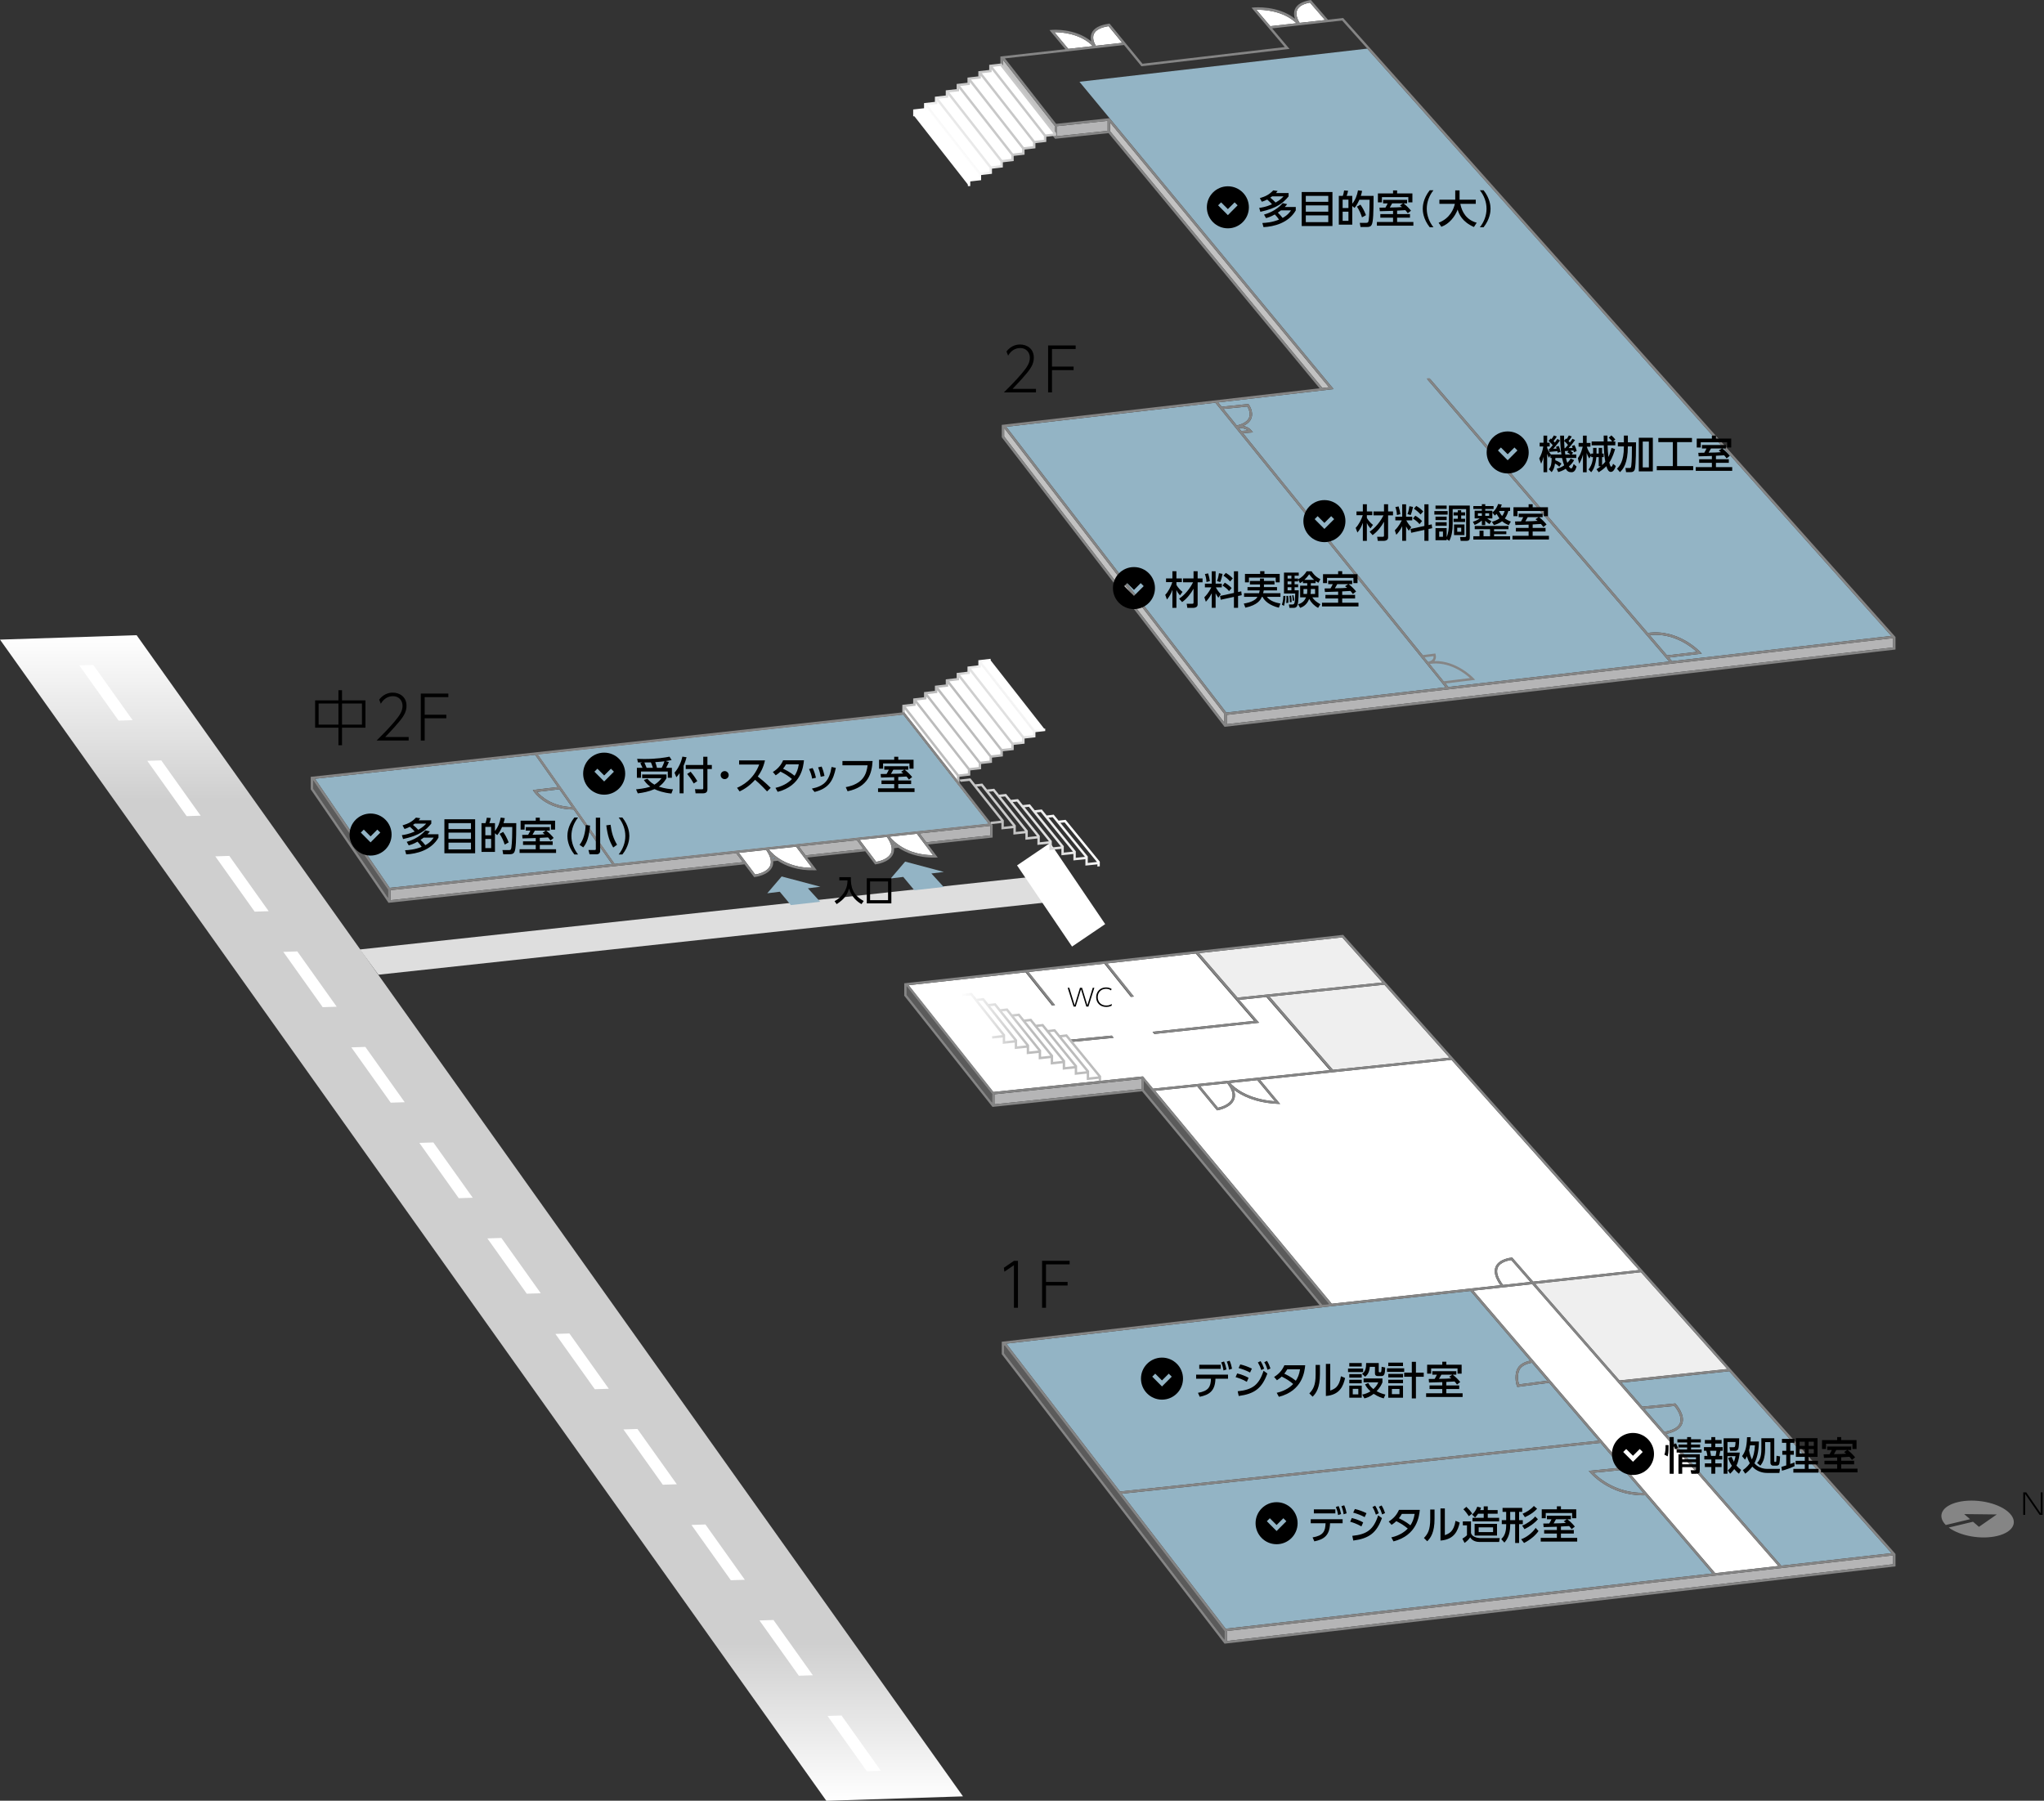<?xml version="1.0" encoding="utf-8"?>
<!-- Generator: Adobe Illustrator 15.0.2, SVG Export Plug-In  -->
<!DOCTYPE svg PUBLIC "-//W3C//DTD SVG 1.1//EN" "http://www.w3.org/Graphics/SVG/1.1/DTD/svg11.dtd">
<svg version="1.1"
	 xmlns="http://www.w3.org/2000/svg" xmlns:xlink="http://www.w3.org/1999/xlink" xmlns:a="http://ns.adobe.com/AdobeSVGViewerExtensions/3.0/"
	 x="0px" y="0px" width="681px" height="600px" viewBox="0 0 681 600" overflow="visible" enable-background="new 0 0 681 600"
	 xml:space="preserve">
<rect x="0" y="0" width="681" height="600" fill="#333333" stroke="none"/>
<defs>
</defs>
<path fill="#93B4C5" d="M444.325,129.653l-1.465,0.169l-37.007,4.259l1.169,1.446l8.913-0.917l0.136,0.186
	c0.07,0.095,1.691,2.354,0.855,4.562c-0.408,1.081-1.323,1.937-2.729,2.559c0.984,0.19,2.064,0.627,2.791,1.578l0.443,0.58
	l-3.271,0.279l68.384,84.54l73.572-8.476l-80.846-94.329l-0.156-0.272l-30.982,3.57L444.325,129.653z"/>
<path fill="#93B4C5" d="M481.016,227.001l8.746-1.068c-1.714-1.557-6.984-5.703-13.418-4.708L481.016,227.001z"/>
<path fill="#93B4C5" d="M475.762,220.505c0.066-0.012,0.134-0.025,0.199-0.037c0.371-0.086,1.061-0.309,1.418-0.831
	c0.191-0.28,0.264-0.611,0.221-1.005l-3.039,0.389L475.762,220.505z"/>
<path fill="#FFFFFF" d="M364.102,15.366c-4.246-4.313-10.613-4.659-12.82-4.643l4.635,5.562L364.102,15.366z"/>
<path fill="#93B4C5" d="M549.646,211.63l5.772,6.74l9.875-1.172C563.478,215.514,557.543,210.743,549.646,211.63z"/>
<path fill="#FFFFFF" d="M373.89,14.267l-4.544-5.545c-2.687,0.417-4.338,1.306-4.911,2.642c-0.709,1.656,0.468,3.561,0.686,3.888
	L373.89,14.267z"/>
<path fill="#93B4C5" d="M413.553,143.601l2.219-0.189c-0.945-0.696-2.229-0.826-3.041-0.829L413.553,143.601z"/>
<path fill="#FFFFFF" d="M441.467,6.677l-5.032-5.811c-2.327,0.433-3.767,1.288-4.276,2.542c-0.715,1.763,0.594,3.835,0.854,4.218
	L441.467,6.677z"/>
<path fill="#FFFFFF" d="M431.963,7.744c-4.508-4.285-11.119-4.541-13.371-4.493l4.627,5.475L431.963,7.744z"/>
<path fill="#93B4C5" d="M416.176,139.078c0.562-1.479-0.297-3.086-0.629-3.625l-7.924,0.816l4.449,5.5
	C414.315,141.231,415.702,140.329,416.176,139.078z"/>
<polygon fill="#93B4C5" points="404.912,134.189 335.251,142.206 408.563,237.416 481.604,229 "/>
<polygon fill="#B5B5B6" points="408.717,238.204 408.717,241.291 630.723,215.713 630.723,212.626 "/>
<polygon fill="#C2C2C2" points="442.768,129.027 369.835,40.83 369.835,43.714 369.951,43.855 440.259,128.877 440.59,129.278 "/>
<polygon fill="#C2C2C2" points="334.555,145.441 407.917,240.782 407.917,237.888 334.555,142.612 "/>
<polygon fill="#C2C2C2" points="351.41,41.963 334.096,19.848 334.096,22.69 351.41,44.806 "/>
<polygon fill="#B5B5B6" points="369.035,43.592 369.035,40.256 352.21,42.032 352.21,45.367 "/>
<polygon fill="none" points="475.307,126.083 476.231,125.977 476.229,125.975 "/>
<polygon fill="#93B4C5" points="455.52,16.2 359.641,27.247 443.385,128.518 444.575,129.903 546.516,118.157 "/>
<path fill="#93B4C5" d="M630.122,211.89l-83.918-94.061l-70.035,8.069l72.846,84.993c10.215-1.451,17.378,6.258,17.449,6.336
	l0.525,0.575l-10.943,1.299l1.026,1.198l-0.008,0.007L630.122,211.89z"/>
<path fill="#858585" d="M447.491,6l-5.059,0.568L436.744,0l-0.223,0.038c-2.749,0.469-4.466,1.501-5.103,3.068
	c-0.434,1.07-0.283,2.191,0.017,3.107c-5.683-4.436-13.353-3.755-13.707-3.721l-0.757,0.073l11.082,13.118l-47.419,5.552
	L369.82,8.039l-0.142-0.175l-0.224,0.032c-3.116,0.445-5.054,1.507-5.757,3.157c-0.404,0.946-0.332,1.922-0.109,2.739
	c-5.406-4.452-12.824-3.866-13.169-3.836l-0.762,0.066l5.308,6.37l-21.668,2.434l0,0v4.14l18.224,23.278l17.814-1.88l70.309,85.022
	l0,0l-105.888,12.186v4.141l74.228,96.467l223.539-25.754v-3.893v-0.248v-0.027L447.491,6z M432.159,3.408
	c0.51-1.254,1.949-2.109,4.275-2.542l5.033,5.811l-8.455,0.949C432.752,7.243,431.444,5.17,432.159,3.408z M418.591,3.251
	c2.253-0.048,8.864,0.208,13.372,4.493l-8.744,0.982L418.591,3.251z M364.434,11.364c0.573-1.336,2.225-2.225,4.911-2.642
	l4.544,5.545l-8.77,0.985C364.902,14.924,363.725,13.02,364.434,11.364z M351.282,10.724c2.207-0.016,8.574,0.33,12.819,4.643
	l-8.185,0.919L351.282,10.724z M351.41,44.806L334.096,22.69v-2.843l17.314,22.116V44.806z M369.034,43.592l-16.824,1.775v-3.335
	l16.824-1.775V43.592z M369.951,43.855l-0.116-0.141V40.83l72.934,88.198l-2.178,0.251l-0.331-0.401L369.951,43.855z
	 M442.86,129.822l1.465-0.169l-0.939-1.136l-73.435-88.803l-0.273-0.331l-0.427,0.045l-17.373,1.833l-17.068-21.801l39.685-4.457
	l5.8,7.077l0.148-0.018l0,0l48.398-5.667v0l0.783-0.092l-5.783-6.843l23.328-2.621L630.122,211.89l-73.058,8.417l0.007-0.007
	l-1.026-1.198l10.942-1.299l-0.523-0.575c-0.071-0.078-7.234-7.787-17.449-6.336l-72.785-84.917l-0.957,0.112l80.846,94.329
	l-73.572,8.476l-0.936-1.158l9.863-1.204l-0.535-0.574c-0.061-0.066-5.639-5.908-13.037-5.686c0.047-0.056,0.093-0.114,0.135-0.176
	c0.381-0.552,0.473-1.227,0.273-2.005l-0.088-0.342l-4.251,0.543l-59.809-73.938l3.27-0.279l-0.442-0.58
	c-0.729-0.951-1.808-1.388-2.791-1.578c1.405-0.622,2.32-1.479,2.729-2.559c0.834-2.208-0.785-4.467-0.855-4.562l-0.136-0.186
	l-8.913,0.917l-1.169-1.446L442.86,129.822z M555.418,218.37l-5.772-6.74c7.897-0.887,13.832,3.884,15.647,5.568L555.418,218.37z
	 M475.762,220.505l-1.201-1.484l3.039-0.389c0.043,0.394-0.029,0.725-0.221,1.005c-0.357,0.521-1.047,0.745-1.418,0.831
	C475.896,220.48,475.829,220.493,475.762,220.505z M489.762,225.933l-8.746,1.068l-4.672-5.776
	C482.778,220.229,488.048,224.375,489.762,225.933z M413.553,143.601l-0.822-1.018c0.812,0.003,2.096,0.132,3.04,0.829
	L413.553,143.601z M412.073,141.77l-4.449-5.5l7.924-0.816c0.332,0.539,1.191,2.146,0.629,3.625
	C415.702,140.329,414.315,141.231,412.073,141.77z M407.917,240.782l-73.361-95.341v-2.829l73.361,95.275V240.782z M335.251,142.206
	l69.66-8.017L481.604,229l-73.041,8.416L335.251,142.206z M630.723,215.713l-222.006,25.578v-3.087l222.006-25.578V215.713z"/>
<polyline fill="#FFFFFF" points="351.81,44.806 348.191,45.219 348.191,46.93 344.573,47.343 344.573,49.054 340.955,49.468 
	340.955,51.179 337.336,51.593 337.336,53.304 333.717,53.717 333.717,55.428 330.099,55.841 330.099,57.552 326.48,57.966 
	326.48,59.677 322.862,60.09 322.862,61.992 304.645,38.735 304.645,36.834 308.263,36.42 308.263,34.709 311.881,34.296 
	311.881,32.585 315.5,32.171 315.5,30.46 319.119,30.047 319.119,28.336 322.737,27.923 322.737,26.212 326.355,25.798 
	326.355,24.087 329.974,23.673 329.974,21.962 333.592,21.549 "/>
<linearGradient id="SVGID_1_" gradientUnits="userSpaceOnUse" x1="339.65" y1="31.447" x2="317.849" y2="49.101">
	<stop  offset="0.5" style="stop-color:#C8C8C8"/>
	<stop  offset="1" style="stop-color:#FFFFFF"/>
</linearGradient>
<path fill="url(#SVGID_1_)" d="M351.86,44.369l-18.047-23.051l-0.147-0.179l-4.091,0.467v1.711l-3.619,0.414v1.711l-3.619,0.414
	v1.711l-3.618,0.414v1.711l-3.619,0.414v1.711l-3.619,0.414v1.71l-3.618,0.414v1.711l-3.619,0.414v2.258h0.8v-0.754l17.417,22.247
	v1.764h0.8v-1.544l3.618-0.414v-1.71l3.619-0.414v-1.711l3.619-0.414v-1.711l3.618-0.414v-1.71l3.619-0.414v-1.711l3.619-0.414V47.7
	l3.618-0.414v-1.71l3.264-0.374L351.86,44.369z M323.039,59.667l-17.629-22.518l3.254-0.372v-0.921l17.417,22.248v1.215
	L323.039,59.667z M326.657,57.543l-17.629-22.518l3.254-0.372v-0.921l17.417,22.248v1.216L326.657,57.543z M330.276,55.419
	L312.646,32.9l3.253-0.372v-0.921l17.417,22.248v1.216L330.276,55.419z M333.894,53.294l-17.629-22.518l3.254-0.372v-0.921
	l17.417,22.248v1.216L333.894,53.294z M337.512,51.169l-17.629-22.518l3.254-0.372v-0.921l17.417,22.248v1.216L337.512,51.169z
	 M341.131,49.045l-17.629-22.519l3.253-0.372v-0.922l17.417,22.248v1.216L341.131,49.045z M344.75,46.92L327.12,24.402l3.254-0.372
	v-0.921l17.417,22.248v1.216L344.75,46.92z M348.368,44.796l-17.629-22.519l2.613-0.299l17.629,22.519L348.368,44.796z"/>
<linearGradient id="SVGID_2_" gradientUnits="userSpaceOnUse" x1="160.417" y1="600.031" x2="160.417" y2="211.645">
	<stop  offset="0" style="stop-color:#FFFFFF"/>
	<stop  offset="0.135" style="stop-color:#CFCFCF"/>
	<stop  offset="0.859" style="stop-color:#CFCFCF"/>
	<stop  offset="1" style="stop-color:#FFFFFF"/>
</linearGradient>
<polygon fill="url(#SVGID_2_)" points="320.834,598.552 275.315,600.031 0,213.12 45.517,211.645 "/>
<polygon fill="#FFFFFF" points="44.19,239.962 39.522,240.114 26.402,221.689 31.069,221.538 "/>
<polygon fill="#FFFFFF" points="66.854,271.787 62.185,271.94 49.065,253.514 53.733,253.364 "/>
<polygon fill="#FFFFFF" points="89.518,303.613 84.85,303.763 71.729,285.337 76.396,285.187 "/>
<polygon fill="#FFFFFF" points="112.179,335.437 107.511,335.591 94.391,317.164 99.058,317.015 "/>
<polygon fill="#FFFFFF" points="134.843,367.263 130.175,367.412 117.055,348.986 121.723,348.835 "/>
<polygon fill="#FFFFFF" points="157.507,399.087 152.839,399.238 139.718,380.814 144.385,380.664 "/>
<polygon fill="#FFFFFF" points="180.169,430.914 175.501,431.064 162.38,412.638 167.048,412.488 "/>
<polygon fill="#FFFFFF" points="202.832,462.736 198.165,462.888 185.044,444.462 189.711,444.312 "/>
<polygon fill="#FFFFFF" points="225.497,494.562 220.828,494.714 207.708,476.287 212.375,476.138 "/>
<polygon fill="#FFFFFF" points="248.16,526.388 243.492,526.537 230.371,508.113 235.038,507.96 "/>
<polygon fill="#FFFFFF" points="270.822,558.21 266.154,558.363 253.033,539.937 257.701,539.787 "/>
<polygon fill="#FFFFFF" points="293.485,590.035 288.818,590.187 275.697,571.759 280.365,571.611 "/>
<polygon fill="#DEDEDE" points="357.415,299.732 126.077,324.777 119.916,316.361 356.439,290.786 "/>
<rect x="337.442" y="291.423" transform="matrix(0.561 0.828 -0.828 0.561 401.882 -162.019)" fill="#FFFFFF" width="32.666" height="13.333"/>
<path d="M409.09,76.079c-3.866,0-7.004-3.138-7.004-7.003c0-3.866,3.138-7.004,7.004-7.004s7.004,3.138,7.004,7.004
	C416.094,72.941,412.957,76.079,409.09,76.079z M412.34,68.417l-0.995-0.994l-2.255,2.255l-2.255-2.255l-0.995,0.994l3.25,3.264
	L412.34,68.417z"/>
<path d="M419.74,66.021c1.963-0.598,3.081-1.157,4.472-2.587l1.456,0.195c-0.182,0.273-0.26,0.377-0.533,0.689h4.187v1.118
	c-1.781,2.158-3.835,3.926-9.399,5.135l-0.403-1.3c0.729-0.091,2.249-0.312,4.277-1.196c-0.402-0.494-0.806-0.871-1.599-1.586
	c-0.793,0.416-1.3,0.572-1.794,0.728L419.74,66.021z M420.584,74.303c1.118-0.052,3.225-0.182,5.538-1.131
	c-0.559-0.858-1.118-1.43-1.391-1.716c-1.326,0.767-2.327,1.053-2.926,1.222l-0.676-1.17c0.962-0.286,3.927-1.157,6.24-3.822
	l1.469,0.338c-0.194,0.26-0.363,0.494-0.793,0.949h3.667v1.131c-2.419,4.212-7.268,5.408-10.752,5.577L420.584,74.303z
	 M423.834,65.436c-0.091,0.078-0.312,0.234-0.611,0.429c0.638,0.481,1.209,1.04,1.769,1.625c1.664-0.936,2.327-1.716,2.626-2.054
	H423.834z M426.773,70.104c-0.325,0.26-0.481,0.377-1.04,0.741c0.598,0.533,1.065,1.105,1.599,1.768
	c1.755-0.962,2.457-2.015,2.782-2.509H426.773z"/>
<path d="M443.933,63.98v11.336h-10.245V63.98H443.933z M435.053,67.243h7.488v-1.976h-7.488V67.243z M435.053,68.439v2.093h7.488
	v-2.093H435.053z M435.053,71.768v2.249h7.488v-2.249H435.053z"/>
<path d="M453.813,63.603c-0.091,0.494-0.169,0.832-0.43,1.664h4.252c0,2.509-0.053,5.525-0.117,6.475
	c-0.221,3.393-0.494,3.9-2.197,3.9h-2.041l-0.247-1.391h2.067c0.468,0,0.779-0.013,0.896-0.806c0.26-1.781,0.312-5.057,0.312-6.89
	h-3.406c-0.611,1.339-1.001,1.976-1.612,2.717l-0.754-0.624v6.214h-4.485v-9.595h1.326c0.195-0.546,0.312-0.949,0.442-1.807
	l1.326,0.104c-0.156,0.78-0.234,1.04-0.481,1.703h1.872v2.626c1.066-1.365,1.573-2.704,1.911-4.472L453.813,63.603z M449.262,66.528
	h-1.937v2.795h1.937V66.528z M449.262,70.532h-1.937v3.055h1.937V70.532z M453.787,72.417c-0.442-1.326-0.884-2.301-1.69-3.575
	l1.157-0.65c0.702,0.975,1.235,1.937,1.847,3.497L453.787,72.417z"/>
<path d="M465.474,71.338h4.29v1.196h-4.29v1.43h5.421V75.2H458.74v-1.235h5.382v-1.43h-4.238v-1.196h4.238v-1.092
	c-0.689,0.026-3.783,0.13-4.407,0.13l-0.117-1.183c0.183,0,1.703-0.026,1.989-0.026c0.352-0.585,0.521-0.923,0.741-1.404h-1.521
	v-1.17h7.996v1.17h-1.196c1.053,0.78,2.054,1.859,2.496,2.444l-1.079,0.845c-0.221-0.325-0.429-0.611-0.806-1.027
	c-1.626,0.091-2.172,0.13-2.743,0.156V71.338z M464.122,63.447h1.353v1.001h5.096v2.977h-1.365v-1.742h-8.788v1.742h-1.339v-2.977
	h5.044V63.447z M467.45,67.763h-3.627c-0.273,0.52-0.572,1.001-0.78,1.378c2.158-0.039,2.886-0.052,4.082-0.156
	c-0.208-0.169-0.351-0.273-0.702-0.533L467.45,67.763z"/>
<path d="M476.342,75.72c-2.197-2.756-2.327-5.343-2.327-6.163c0-0.819,0.13-3.406,2.327-6.162h1.234
	c-1.391,1.768-2.223,3.913-2.223,6.162c0,2.25,0.845,4.395,2.223,6.163H476.342z"/>
<path d="M479.305,74.211c3.861-1.469,5.083-4.732,5.408-6.292h-5.148v-1.378h5.278v-3.107h1.443v3.107h5.396v1.378h-5.148
	c0.533,2.769,2.08,5.369,5.46,6.292l-0.923,1.43c-3.939-1.755-4.979-4.264-5.421-5.811c-0.897,2.366-2.809,4.784-5.435,5.733
	L479.305,74.211z"/>
<path d="M493.046,75.72c1.392-1.755,2.224-3.913,2.224-6.163c0-2.249-0.832-4.407-2.224-6.162h1.235
	c2.106,2.626,2.327,5.161,2.327,6.162c0,1.001-0.221,3.536-2.327,6.163H493.046z"/>
<path d="M502.315,157.759c-3.866,0-7.004-3.138-7.004-7.004s3.138-7.004,7.004-7.004s7.004,3.138,7.004,7.004
	S506.181,157.759,502.315,157.759z M505.565,150.097l-0.995-0.994l-2.255,2.255l-2.255-2.255l-0.995,0.994l3.25,3.264
	L505.565,150.097z"/>
<path d="M519.516,155.528c-0.52-0.585-1.235-0.975-1.43-1.079c-0.208,1.56-0.638,2.236-1.118,2.873l-0.937-0.962
	c0.78-1.04,0.897-1.794,0.937-3.757h-0.416v-0.91l-0.481,0.845c-0.194-0.338-0.39-0.676-0.598-1.313v6.11h-1.222V152.2
	c-0.195,0.858-0.325,1.313-0.78,2.314l-0.65-1.742c0.702-1.209,1.157-2.613,1.353-4.004h-1.209v-1.261h1.287v-2.353h1.222v2.353
	h0.845v1.261h-0.845v0.468c0.13,0.351,0.429,1.144,1.222,2.197h3.523c-0.247-1.521-0.429-3.835-0.429-6.279h1.3
	c0,0.598,0,0.936,0.026,1.703l0.624-0.741c0.116,0.117,0.155,0.143,0.208,0.195c0.286-0.39,0.48-0.715,0.74-1.222l0.976,0.338
	c-0.195,0.325-0.442,0.767-1.066,1.521c0.156,0.169,0.286,0.299,0.442,0.494c0.52-0.689,0.715-1.001,0.858-1.235l0.857,0.416
	c-0.884,1.261-1.001,1.404-2.132,2.691c0.754-0.026,0.975-0.039,1.339-0.078c-0.117-0.286-0.169-0.416-0.26-0.624l0.871-0.312
	c0.507,0.988,0.663,1.69,0.741,2.002l-0.937,0.377c-0.091-0.377-0.117-0.455-0.156-0.598c-0.338,0.052-0.715,0.078-1.026,0.104
	c0.272,0.169,0.338,0.221,0.936,0.663l-0.507,0.585h1.547v1.17h-3.432c0.13,0.624,0.312,1.261,0.441,1.599
	c0.638-0.624,0.871-1.001,1.118-1.391l1.157,0.481c-0.247,0.442-0.715,1.248-1.729,2.119c0.144,0.26,0.442,0.676,0.768,0.676
	s0.649-0.962,0.806-1.495l0.976,0.871c-0.455,1.508-0.937,1.885-1.742,1.885c-0.923,0-1.443-0.39-1.859-1.157
	c-1.183,0.728-1.976,0.949-2.509,1.105l-0.507-1.131c0.52-0.13,1.352-0.325,2.482-1.105c-0.194-0.481-0.48-1.352-0.715-2.457h-2.223
	c0,0.312,0,0.481-0.014,0.754c0.988,0.351,1.612,0.793,2.041,1.105L519.516,155.528z M516.292,149.547
	c0.247-0.26,0.533-0.585,1.04-1.196c-0.195-0.234-0.702-0.845-1.404-1.456l0.715-0.793c0.117,0.091,0.208,0.156,0.273,0.208
	c0.312-0.39,0.507-0.689,0.793-1.222l0.975,0.351c-0.221,0.39-0.52,0.897-1.092,1.495c0.143,0.156,0.272,0.299,0.442,0.52
	c0.455-0.611,0.637-0.884,0.857-1.209l0.846,0.52c-0.768,1.131-2.133,2.639-2.236,2.756c0.325-0.013,0.818-0.026,1.131-0.052
	c-0.091-0.247-0.143-0.39-0.234-0.585l0.885-0.312c0.351,0.715,0.532,1.391,0.649,1.976l-0.962,0.325
	c-0.026-0.195-0.052-0.325-0.104-0.546c-0.053,0-2.457,0.221-2.679,0.247l-0.143-1.027H516.292z M522.403,148.248
	c-0.403-0.546-0.832-0.936-1.287-1.313c0.013,0.585,0.077,1.729,0.143,2.431h0.169C522.012,148.754,522.259,148.442,522.403,148.248
	z M522.597,150.224c-0.156,0.013-1.17,0.078-1.234,0.078c0.052,0.468,0.13,0.975,0.155,1.131h1.729
	c-0.455-0.325-0.624-0.455-1.066-0.689L522.597,150.224z"/>
<path d="M533.764,152.304v2.665c0.611-0.546,0.91-0.897,1.079-1.105c-0.377-2.106-0.468-3.64-0.507-5.473h-4.043v-1.287h4.03
	c-0.014-0.624-0.014-0.754-0.026-1.963h1.261c0,0.13,0.014,1.716,0.014,1.963h1.56c-0.13-0.195-0.585-0.754-1.157-1.274l0.885-0.754
	c0.429,0.338,0.975,0.923,1.312,1.378l-0.741,0.65h0.741v1.287h-2.574c0.065,1.794,0.091,2.002,0.286,3.874
	c0.481-1.001,0.754-1.937,1.027-3.016l1.183,0.403c-0.208,0.715-0.832,2.834-1.924,4.459c0.117,0.481,0.312,1.404,0.663,1.404
	c0.286,0,0.533-0.767,0.598-0.988l0.91,0.754c-0.286,0.858-0.767,1.963-1.664,1.963c-0.741,0-1.17-0.845-1.481-1.911
	c-1.054,1.079-1.977,1.651-2.549,2.015l-0.74-0.988c0.416-0.273,0.87-0.572,1.403-1.001h-0.663v-3.055h-0.779
	c-0.053,0.52-0.156,1.235-0.286,1.833c-0.377,1.716-0.885,2.574-1.443,3.211l-0.884-0.923c0.351-0.442,1.3-1.677,1.495-4.121h-0.611
	v-0.546l-0.65,0.988c-0.377-0.572-0.649-1.157-0.857-1.82v6.422h-1.235v-5.928c-0.052,0.234-0.403,1.768-1.274,3.081l-0.416-1.872
	c0.521-0.728,1.054-1.534,1.612-3.796h-1.378v-1.248h1.456v-2.444h1.235v2.444h1.261v1.248h-1.222
	c0.441,1.339,0.793,1.898,1.469,2.717v-0.429h0.637v-1.885h1.132v1.885h0.74v-1.885h1.118v1.885h0.533v1.183H533.764z"/>
<path d="M541.031,145.14h1.326v2.249h2.718c0,1.846-0.026,7.138-0.364,8.789c-0.208,1.027-0.884,1.144-1.586,1.144h-1.365
	l-0.221-1.378h1.417c0.363,0,0.441-0.078,0.546-0.871c0.169-1.339,0.208-3.939,0.208-6.331h-1.353c0,5.694-1.599,7.618-2.639,8.58
	l-0.976-1.144c0.807-0.832,2.288-2.34,2.288-7.228v-0.208h-2.002v-1.353h2.002V145.14z M550.677,145.855v11.207h-4.68v-11.207
	H550.677z M549.351,147.129h-2.041v8.619h2.041V147.129z"/>
<path d="M552.51,145.933h11.206v1.378h-4.953v7.995h5.356v1.378h-12.13v-1.378h5.344v-7.995h-4.823V145.933z"/>
<path d="M571.699,153.019h4.29v1.196h-4.29v1.43h5.421v1.235h-12.155v-1.235h5.382v-1.43h-4.238v-1.196h4.238v-1.092
	c-0.688,0.026-3.783,0.13-4.407,0.13l-0.117-1.183c0.183,0,1.703-0.026,1.989-0.026c0.352-0.585,0.521-0.923,0.741-1.404h-1.521
	v-1.17h7.996v1.17h-1.196c1.053,0.78,2.054,1.859,2.496,2.444l-1.079,0.845c-0.221-0.325-0.429-0.611-0.807-1.027
	c-1.625,0.091-2.171,0.13-2.742,0.156V153.019z M570.346,145.127h1.353v1.001h5.096v2.977h-1.365v-1.742h-8.788v1.742h-1.339v-2.977
	h5.044V145.127z M573.674,149.443h-3.627c-0.273,0.52-0.572,1.001-0.78,1.378c2.158-0.039,2.887-0.052,4.082-0.156
	c-0.208-0.169-0.351-0.273-0.702-0.533L573.674,149.443z"/>
<path d="M441.254,180.639c-3.866,0-7.004-3.138-7.004-7.003c0-3.866,3.138-7.004,7.004-7.004s7.004,3.138,7.004,7.004
	C448.258,177.501,445.121,180.639,441.254,180.639z M444.504,172.977l-0.995-0.994l-2.255,2.255L439,171.983l-0.995,0.994
	l3.25,3.264L444.504,172.977z"/>
<path d="M451.669,175.886c0.923-0.897,1.95-2.809,2.366-4.226h-2.093v-1.248h2.119v-2.392h1.339v2.392h1.807v1.248h-1.807v0.884
	c0.078,0.156,0.637,1.261,2.041,2.353l-0.845,1.17c-0.521-0.611-0.858-1.066-1.196-1.807v5.955h-1.339v-6.02
	c-0.469,1.287-0.858,2.08-1.808,3.25L451.669,175.886z M456.311,177.16c0.728-0.507,2.859-2.002,4.641-5.447h-3.341v-1.3h3.497
	v-2.392h1.365v2.392h1.638v1.3h-1.638v7.397c0,0.884-0.884,1.105-1.339,1.105h-2.094l-0.221-1.352h1.729
	c0.481,0,0.56-0.065,0.56-0.481v-4.538c-0.806,1.495-2.185,3.315-3.81,4.459L456.311,177.16z"/>
<path d="M467.178,175.34c-0.779,1.573-1.534,2.379-1.976,2.847l-0.494-1.482c0.481-0.507,1.443-1.482,2.327-3.315h-2.146v-1.222
	h2.288v-4.134h1.287v4.134h2.055v1.222h-1.977c0.533,1.027,1.015,1.599,1.639,2.262l-0.807,1.196
	c-0.429-0.611-0.688-0.988-0.91-1.469v4.823h-1.287V175.34z M465.969,168.736c0.261,0.767,0.507,1.885,0.585,2.587l-1.144,0.286
	c-0.013-1.118-0.312-2.067-0.521-2.652L465.969,168.736z M470.78,168.905c-0.117,0.611-0.416,1.846-0.78,2.717l-1.079-0.325
	c0.144-0.364,0.442-1.092,0.65-2.626L470.78,168.905z M474.563,175.249v-7.215h1.378v6.916l1.066-0.234l0.155,1.287l-1.222,0.26
	v3.939h-1.378v-3.64l-4.407,0.962l-0.208-1.274L474.563,175.249z M471.521,171.83c0.884,0.481,1.716,1.196,2.274,1.794l-0.857,1.014
	c-0.689-0.806-1.261-1.261-2.185-1.846L471.521,171.83z M471.859,168.58c1.104,0.637,1.742,1.235,2.327,1.833l-0.897,1.014
	c-0.546-0.637-1.234-1.287-2.223-1.924L471.859,168.58z"/>
<path d="M482.311,170.283v1.183h-4.421v-1.183H482.311z M481.986,179.994h-3.719v-4.017h3.719v3.003
	c0.559-1.287,0.741-2.977,0.741-4.342v-6.188h6.968v10.491c0,0.689-0.039,1.274-1.104,1.274h-1.938l-0.208-1.274h1.612
	c0.39,0,0.416-0.234,0.416-0.429v-8.879h-4.485v5.122c0,1.872-0.286,3.861-1.118,5.46l-0.884-0.572V179.994z M481.986,168.45v1.105
	h-3.719v-1.105H481.986z M481.986,172.142v1.157h-3.719v-1.157H481.986z M481.986,174.014v1.17h-3.719v-1.17H481.986z
	 M480.75,177.108h-1.248v1.755h1.248V177.108z M486.822,170.712h1.313v1.053h-1.313v1.079h1.313v1.079h-3.849v-1.079h1.417v-1.079
	h-1.417v-1.053h1.417v-0.689h1.118V170.712z M487.914,174.755v3.536h-3.471v-3.536H487.914z M486.834,175.834h-1.325v1.352h1.325
	V175.834z"/>
<path d="M497.066,173.858c0.611-0.169,1.56-0.455,2.521-1.131c-0.155-0.208-0.468-0.624-0.975-1.495
	c-0.26,0.273-0.351,0.351-0.572,0.559l-0.832-1.014v1.963h-1.716c0.546,0.455,0.871,0.65,1.43,0.897l-0.663,0.975
	c-0.246-0.13-0.793-0.429-1.417-1.118v1.469h-1.131v-1.521c-0.338,0.286-1.144,0.962-2.405,1.469l-0.585-1.053
	c0.364-0.117,1.417-0.468,2.288-1.118h-1.703v-2.587h2.405v-0.559h-2.834v-0.975h2.834v-0.624h1.131v0.624h2.77v0.975h-2.77v0.559
	h2.366v0.611c1.157-0.923,1.6-1.924,1.924-2.834l1.223,0.195c-0.091,0.273-0.182,0.546-0.364,0.962h3.133v1.157h-0.585
	c-0.116,0.455-0.441,1.573-1.17,2.522c0.585,0.39,1.131,0.676,2.002,1.027l-0.688,1.17c-0.481-0.169-1.353-0.52-2.224-1.274
	c-1.001,0.754-2.21,1.118-2.729,1.274L497.066,173.858z M501.863,177.043v0.936h-4.082v0.689h5.343v1.118h-12.246v-1.118h2.054
	v-1.846h1.34v1.846h2.171v-2.34h-5.109v-1.079h11.245v1.079h-4.797v0.715H501.863z M492.399,171.037v0.845h1.312v-0.845H492.399z
	 M494.842,171.037v0.845h1.301v-0.845H494.842z M499.418,170.244c0.403,0.936,0.846,1.456,1.027,1.69
	c0.533-0.637,0.741-1.274,0.871-1.69H499.418z"/>
<path d="M510.638,175.899h4.29v1.196h-4.29v1.43h5.421v1.235h-12.155v-1.235h5.382v-1.43h-4.238v-1.196h4.238v-1.092
	c-0.688,0.026-3.783,0.13-4.407,0.13l-0.117-1.183c0.183,0,1.703-0.026,1.989-0.026c0.352-0.585,0.521-0.923,0.741-1.404h-1.521
	v-1.17h7.996v1.17h-1.196c1.053,0.78,2.054,1.859,2.496,2.444l-1.079,0.845c-0.221-0.325-0.429-0.611-0.807-1.027
	c-1.625,0.091-2.171,0.13-2.742,0.156V175.899z M509.286,168.008h1.353v1.001h5.096v2.977h-1.365v-1.742h-8.788v1.742h-1.339v-2.977
	h5.044V168.008z M512.614,172.324h-3.627c-0.273,0.52-0.572,1.001-0.78,1.378c2.158-0.039,2.887-0.052,4.082-0.156
	c-0.208-0.169-0.351-0.273-0.702-0.533L512.614,172.324z"/>
<path d="M377.8,202.955c-3.866,0-7.004-3.138-7.004-7.003c0-3.866,3.138-7.004,7.004-7.004s7.004,3.138,7.004,7.004
	C384.804,199.817,381.667,202.955,377.8,202.955z M381.05,195.292l-0.995-0.994l-2.255,2.255l-2.255-2.255l-0.995,0.994l3.25,3.264
	L381.05,195.292z"/>
<path d="M388.215,198.202c0.923-0.897,1.95-2.809,2.366-4.226h-2.093v-1.248h2.12v-2.392h1.339v2.392h1.807v1.248h-1.807v0.884
	c0.077,0.156,0.637,1.261,2.041,2.353l-0.845,1.17c-0.521-0.611-0.858-1.066-1.196-1.807v5.955h-1.339v-6.02
	c-0.468,1.287-0.858,2.08-1.808,3.25L388.215,198.202z M392.856,199.476c0.729-0.507,2.861-2.002,4.642-5.447h-3.341v-1.3h3.497
	v-2.392h1.365v2.392h1.638v1.3h-1.638v7.397c0,0.884-0.885,1.105-1.339,1.105h-2.094l-0.221-1.352h1.729
	c0.48,0,0.559-0.065,0.559-0.481v-4.538c-0.806,1.495-2.185,3.315-3.81,4.459L392.856,199.476z"/>
<path d="M403.724,197.655c-0.779,1.573-1.533,2.379-1.976,2.847l-0.494-1.482c0.481-0.507,1.443-1.482,2.327-3.315h-2.146v-1.222
	h2.288v-4.134h1.287v4.134h2.055v1.222h-1.977c0.533,1.027,1.015,1.599,1.639,2.262l-0.807,1.196
	c-0.429-0.611-0.688-0.988-0.91-1.469v4.823h-1.287V197.655z M402.515,191.051c0.261,0.767,0.508,1.885,0.585,2.587l-1.144,0.286
	c-0.013-1.118-0.312-2.067-0.521-2.652L402.515,191.051z M407.326,191.22c-0.117,0.611-0.416,1.846-0.78,2.717l-1.079-0.325
	c0.144-0.364,0.442-1.092,0.65-2.626L407.326,191.22z M411.109,197.564v-7.215h1.378v6.916l1.066-0.234l0.155,1.287l-1.222,0.26
	v3.939h-1.378v-3.64l-4.407,0.962l-0.208-1.274L411.109,197.564z M408.067,194.145c0.884,0.481,1.716,1.196,2.274,1.794
	l-0.857,1.014c-0.689-0.806-1.262-1.261-2.185-1.846L408.067,194.145z M408.405,190.895c1.104,0.637,1.742,1.235,2.327,1.833
	l-0.897,1.014c-0.546-0.637-1.234-1.287-2.223-1.924L408.405,190.895z"/>
<path d="M421.106,194.756v0.858h4.354v1.118h-4.42c-0.039,0.286-0.091,0.546-0.195,0.923h5.76v1.222h-4.524
	c1.079,1.404,3.029,1.963,4.524,2.223l-0.533,1.391c-3.107-0.754-4.771-2.275-5.435-3.614h-0.208
	c-0.455,0.988-1.378,2.717-5.512,3.601l-0.521-1.365c0.832-0.143,2.496-0.416,3.836-1.404c0.338-0.247,0.585-0.611,0.715-0.832
	h-4.459v-1.222h4.992c0.064-0.208,0.13-0.455,0.221-0.923h-4.069v-1.118h4.16v-0.858h-3.367v-1.183h3.367v-0.806h1.313v0.806h3.522
	v1.183H421.106z M419.844,190.323h1.431v0.91h5.083v2.809h-1.339v-1.586h-8.905v1.586h-1.326v-2.809h5.057V190.323z"/>
<path d="M428.255,198.565c-0.013,0.624-0.064,1.924-0.468,3.315l-0.702-0.403c0.455-1.222,0.48-2.535,0.494-2.912H428.255z
	 M434.092,193.638c-0.455,0.377-0.676,0.507-0.987,0.676l-0.611-1.261v0.676h-1.17v0.962h1.17v0.975h-1.17v1.027h1.378
	c0,0.208-0.039,3.887-0.39,4.862c-0.325,0.936-0.846,0.988-1.392,0.988h-1.312l-0.183-1.131h1.118c0.208,0,0.572,0,0.741-0.507
	c0.13-0.364,0.234-1.872,0.247-3.146h-3.744v-6.968h4.914v1.04h-1.378v0.936h1.17v0.273c1.157-0.598,2.171-1.547,2.847-2.691h1.639
	c0.364,0.546,1.183,1.807,2.938,2.626l-0.649,1.209c-0.286-0.156-0.521-0.286-0.949-0.598v0.728h-1.586v0.832h2.535v3.887h-2.041
	c0.533,0.845,1.352,1.586,2.69,2.288l-0.754,1.222c-1.273-0.663-2.301-1.716-2.977-2.977c-0.846,2.197-2.405,2.756-3.017,2.977
	l-0.676-1.183c1.716-0.494,2.301-1.534,2.639-2.327h-1.963v-3.887h2.366v-0.832h-1.443V193.638z M429.178,198.565
	c0.091,0.962,0.104,1.144,0.078,2.275l-0.741,0.091c0.053-0.481,0.104-1.053,0.104-1.677c0-0.273-0.013-0.455-0.026-0.689H429.178z
	 M428.984,191.831v0.936h1.273v-0.936H428.984z M428.984,193.729v0.962h1.273v-0.962H428.984z M428.984,195.667v1.027h1.273v-1.027
	H428.984z M430.14,198.461c0.117,0.559,0.208,1.482,0.195,2.132l-0.611,0.091c0.039-0.585-0.013-1.534-0.13-2.119L430.14,198.461z
	 M430.947,198.332c0.169,0.767,0.221,1.157,0.221,1.768l-0.48,0.104c0-0.676-0.039-1.001-0.183-1.807L430.947,198.332z
	 M435.536,196.264h-1.248v1.651h1.157c0.039-0.234,0.091-0.572,0.091-1.183V196.264z M437.836,193.196
	c-0.728-0.624-1.248-1.3-1.664-1.846c-0.233,0.351-0.702,1.014-1.586,1.846H437.836z M436.732,196.771
	c0,0.468-0.052,0.845-0.104,1.144h1.521v-1.651h-1.417V196.771z"/>
<path d="M447.184,198.214h4.29v1.196h-4.29v1.43h5.421v1.235H440.45v-1.235h5.382v-1.43h-4.238v-1.196h4.238v-1.092
	c-0.689,0.026-3.783,0.13-4.407,0.13l-0.117-1.183c0.183,0,1.703-0.026,1.989-0.026c0.352-0.585,0.521-0.923,0.741-1.404h-1.521
	v-1.17h7.996v1.17h-1.196c1.053,0.78,2.054,1.859,2.496,2.444l-1.079,0.845c-0.221-0.325-0.429-0.611-0.806-1.027
	c-1.626,0.091-2.172,0.13-2.743,0.156V198.214z M445.832,190.323h1.353v1.001h5.096v2.977h-1.365v-1.742h-8.788v1.742h-1.339v-2.977
	h5.044V190.323z M449.16,194.639h-3.627c-0.273,0.52-0.572,1.001-0.78,1.378c2.158-0.039,2.886-0.052,4.082-0.156
	c-0.208-0.169-0.351-0.273-0.702-0.533L449.16,194.639z"/>
<path d="M345.155,129.569v1.18h-10.682c1.439-1.42,3.94-3.901,6.021-6.381c1.781-2.121,2.621-3.481,2.621-5.181
	c0-1.86-1.32-3.221-3.181-3.221c-1.761,0-3.141,0.96-4.061,2.521l-0.541-1.36c1.721-2.34,4.081-2.34,4.541-2.34
	c2.041,0,4.562,1.22,4.562,4.361c0,1.641-0.561,3-2.16,4.981c-0.78,0.98-2.361,2.781-4.922,5.441H345.155z"/>
<path d="M357.695,122.147v1.181h-7.201v7.421h-1.301v-15.644h9.183v1.181h-7.882v5.861H357.695z"/>
<polyline fill="#FFFFFF" points="348.192,243.183 344.573,243.597 344.573,245.308 340.955,245.722 340.955,247.433 
	337.336,247.846 337.336,249.557 333.718,249.971 333.718,251.682 330.099,252.095 330.099,253.806 326.481,254.219 326.481,255.93 
	322.862,256.344 322.862,258.055 319.244,258.468 319.244,260.37 301.026,237.114 301.026,235.212 304.645,234.798 304.645,233.087 
	308.263,232.674 308.263,230.963 311.882,230.55 311.882,228.839 315.5,228.425 315.5,226.714 319.119,226.3 319.119,224.589 
	322.737,224.176 322.737,222.465 326.356,222.052 326.356,220.341 329.974,219.927 "/>
<linearGradient id="SVGID_3_" gradientUnits="userSpaceOnUse" x1="336.453" y1="229.484" x2="314.335" y2="247.394">
	<stop  offset="0" style="stop-color:#FFFFFF"/>
	<stop  offset="0.5" style="stop-color:#BCBCBC"/>
</linearGradient>
<path fill="url(#SVGID_3_)" d="M348.237,242.776l-3.487,0.398l-17.629-22.519l2.915-0.333l0.012-0.806l-4.091,0.467v1.711
	l-3.619,0.414v1.711l-3.619,0.414v1.71l-3.618,0.414v1.711l-3.619,0.414v1.711l-3.618,0.414v1.71l-3.619,0.414v1.711l-3.618,0.414
	v2.934h0.8v-1.43l17.417,22.247v2.261h0.8v-2.042l3.619-0.414v-1.71l3.619-0.414v-1.711l3.618-0.413v-1.711l3.619-0.414v-1.71
	l3.619-0.414v-1.711l3.618-0.413v-1.711l3.619-0.414v-1.71l3.264-0.373V242.776z M322.462,257.697l-3.042,0.349l-17.629-22.519
	l3.253-0.372v-0.921l17.417,22.248V257.697z M326.081,255.573l-3.042,0.348l-17.629-22.519l3.253-0.372v-0.921l17.417,22.248
	V255.573z M329.699,253.449l-3.042,0.348l-17.63-22.518l3.254-0.372v-0.921l17.417,22.247V253.449z M333.317,251.324l-3.042,0.349
	l-17.629-22.519l3.254-0.372v-0.922l17.417,22.248V251.324z M336.936,249.2l-3.042,0.348l-17.629-22.519l3.253-0.372v-0.921
	l17.417,22.248V249.2z M340.555,247.075l-3.042,0.348l-17.63-22.518l3.254-0.372v-0.921l17.417,22.247V247.075z M344.173,244.95
	l-3.042,0.349l-17.629-22.519l3.254-0.372v-0.921l17.417,22.248V244.95z"/>
<path fill="#96B4CB" d="M257.511,286.173l0.63-0.068c-0.292-0.223-0.568-0.445-0.816-0.662
	C257.408,285.693,257.461,285.934,257.511,286.173z"/>
<polygon fill="#B5B5B6" points="130.09,296.609 130.09,299.945 247.502,287.255 245.249,284.262 "/>
<polygon opacity="0.7" fill="#FFFFFF" points="329.325,274.443 300.909,238.146 179.197,251.405 204.793,287.794 "/>
<polygon fill="#93B4C5" points="329.325,274.443 300.909,238.146 179.197,251.405 204.793,287.794 "/>
<path fill="#FFFFFF" d="M255.242,283.191l-9.067,0.971l5.445,7.233c0.866-0.141,4.016-0.788,4.948-2.891
	c0.595-1.343,0.191-3.069-1.2-5.138C255.313,283.293,255.281,283.246,255.242,283.191z"/>
<path fill="#93B4C5" d="M190.535,268.916l-4.175-5.935l-7.385,0.883C180.149,265.222,183.818,268.704,190.535,268.916z"/>
<polygon opacity="0.5" fill="#858585" points="104.323,262.738 129.29,299.192 129.29,296.468 104.323,260.013 "/>
<path fill="#93B4C5" d="M191.11,269.735c-9.167-0.024-13.063-5.717-13.225-5.962l-0.36-0.542l8.312-0.993l-7.55-10.733l-73.35,7.991
	l24.887,36.337l74.059-7.94L191.11,269.735z"/>
<path fill="#FFFFFF" d="M296.416,278.775c1.276,1.59,5.676,6.117,14.428,6.176l-5.378-7.146L296.416,278.775z"/>
<path fill="#B5B5B6" d="M297.759,281.824l0.581-0.062c-0.271-0.211-0.525-0.418-0.758-0.621
	C297.661,281.375,297.709,281.598,297.759,281.824z"/>
<path fill="#FFFFFF" d="M256.177,283.09c1.302,1.606,5.678,6.034,14.364,6.091l-5.314-7.061L256.177,283.09z"/>
<polygon fill="#B5B5B6" points="306.392,277.707 308.608,280.652 329.92,278.348 329.92,275.183 "/>
<polygon fill="#B5B5B6" points="266.154,282.02 268.395,284.998 287.716,282.91 285.486,279.947 "/>
<path fill="#FFFFFF" d="M295.485,278.875l-9.072,0.973l5.508,7.315c0.864-0.146,3.988-0.812,4.916-2.92
	c0.599-1.363,0.184-3.111-1.234-5.204C295.551,278.97,295.521,278.927,295.485,278.875z"/>
<g>
	<polygon fill="#93B4C5" points="314.477,290.528 301.563,287.096 296.768,292.702 300.938,292.19 304.634,296.629 314.401,295.532 
		310.307,291.04 	"/>
</g>
<g>
	<polygon fill="#93B4C5" points="273.339,295.468 260.425,292.037 255.629,297.644 259.799,297.13 263.496,301.572 273.264,300.473 
		269.169,295.981 	"/>
</g>
<polygon fill="none" points="300.909,238.146 104.938,259.496 129.825,295.833 329.325,274.443 "/>
<path fill="#858585" d="M330.719,274.926l-29.455-37.625l-197.742,21.543v4.141l25.913,37.834L248.062,288l3.198,4.248l0.227-0.025
	c0.185-0.021,4.543-0.538,5.812-3.391c0.254-0.573,0.347-1.199,0.313-1.865l1.514-0.162c2.6,1.711,6.562,3.317,12.222,3.17
	l0.778-0.02l-3.171-4.213l19.321-2.089l3.287,4.366l0.228-0.027c0.184-0.021,4.516-0.562,5.776-3.424
	c0.264-0.599,0.352-1.254,0.304-1.951l1.442-0.156c2.404,1.606,6.441,3.412,12.336,3.283l0.779-0.018l-3.26-4.331l21.551-2.329
	v-3.969L330.719,274.926L330.719,274.926L330.719,274.926z M300.909,238.146l28.417,36.297l-124.532,13.352l-25.597-36.389
	L300.909,238.146z M190.535,268.916c-6.717-0.212-10.386-3.693-11.56-5.052l7.385-0.883L190.535,268.916z M129.29,299.192
	l-24.967-36.454v-2.725l24.967,36.456V299.192z M104.938,259.496l73.35-7.991l7.55,10.733l-8.312,0.993l0.36,0.542
	c0.162,0.245,4.058,5.938,13.225,5.962l12.773,18.157l-74.059,7.94L104.938,259.496z M130.09,299.945v-3.336l115.159-12.347
	l2.253,2.993L130.09,299.945z M256.568,288.504c-0.933,2.103-4.083,2.75-4.948,2.891l-5.445-7.233l9.067-0.971
	c0.039,0.055,0.071,0.103,0.125,0.176C256.759,285.435,257.163,287.162,256.568,288.504z M257.511,286.173
	c-0.049-0.239-0.103-0.48-0.186-0.73c0.248,0.217,0.523,0.439,0.816,0.662L257.511,286.173z M256.177,283.09l9.05-0.97l5.314,7.061
	C261.855,289.125,257.479,284.697,256.177,283.09z M268.395,284.998l-2.241-2.978l19.333-2.073l2.229,2.963L268.395,284.998z
	 M296.836,284.244c-0.928,2.108-4.052,2.773-4.916,2.92l-5.508-7.315l9.072-0.973c0.037,0.052,0.066,0.095,0.117,0.164
	C297.02,281.132,297.435,282.88,296.836,284.244z M297.583,281.14c0.232,0.203,0.486,0.41,0.758,0.621l-0.581,0.062
	C297.709,281.598,297.661,281.375,297.583,281.14z M296.416,278.775l9.049-0.97l5.378,7.146
	C302.092,284.892,297.692,280.365,296.416,278.775z M329.92,278.348l-21.312,2.304l-2.217-2.945l23.528-2.523V278.348z"/>
<path fill="#FFFFFF" d="M499.047,422.342c-0.645,1.425-0.061,3.375,1.736,5.8l9.069-0.996l-6.359-7.284
	C502.723,419.961,499.903,420.454,499.047,422.342z"/>
<path fill="#FFFFFF" d="M426.504,367.844l-0.909-0.045c-7.493-0.363-12.054-2.797-14.513-4.703c0.453,1.168,0.501,2.238,0.138,3.201
	c-1.075,2.855-5.341,3.607-5.522,3.638l-0.228,0.038L398.893,362l-14.038,1.467l58.529,70.543l0.331,0.398l56.166-6.168
	c-1.766-2.506-2.301-4.604-1.561-6.231c1.186-2.612,5.137-2.954,5.305-2.968l0.199-0.016l6.998,8.014l35.227-3.869l-62.473-70.027
	l-63.748,6.668L426.504,367.844z"/>
<polygon fill="#EFEFEF" points="539.576,459.969 575.479,456.158 546.704,423.904 511.465,427.776 "/>
<path fill="#93B4C5" d="M506.184,461.27l9.313-1.23l-5.108-5.968c-2.224,0.399-3.642,1.238-4.199,2.505
	C505.4,458.373,505.791,460.583,506.184,461.27z"/>
<path fill="#93B4C5" d="M559.745,474.026c0.758-2.215-1.354-4.908-1.906-5.561l-9.992,0.975l6.676,7.647
	C557.467,476.557,559.231,475.532,559.745,474.026z"/>
<polygon opacity="0.5" fill="#858585" points="440.592,434.771 442.768,434.521 381.089,360.182 381.089,363.069 381.131,363.12 
	440.258,434.37 "/>
<path fill="#93B4C5" d="M547.198,468.7l10.967-1.07l0.135,0.146c0.133,0.144,3.221,3.53,2.203,6.509
	c-0.584,1.711-2.402,2.881-5.375,3.496l38.281,43.842l-0.082,0.072l36.883-4.186l-54.076-60.616l-35.914,3.813L547.198,468.7z"/>
<polygon fill="#FFFFFF" points="592.491,521.788 510.497,427.883 490.868,430.04 571.423,524.133 571.361,524.186 "/>
<path fill="#93B4C5" d="M373.164,496.97l159.458-16.93l-16.508-19.281l-10.558,1.376l-0.14-0.211
	c-0.083-0.127-1.078-3.122,0.039-5.666c0.629-1.433,2.093-2.396,4.338-2.883l-19.889-23.229l-47.045,5.169L335.251,447.7
	L373.164,496.97z"/>
<path fill="#93B4C5" d="M547.504,497.424l-6.573-7.678l-9.983,0.984C532.639,492.456,538.369,497.473,547.504,497.424z"/>
<path fill="#FFFFFF" d="M418.87,359.911l-9.035,0.945c1.342,1.465,5.756,5.408,14.881,6.088L418.87,359.911z"/>
<path fill="#FFFFFF" d="M380.712,358.671l0.273,0.328l3.11,3.749l58.894-6.159l-21.102-24.375l-9.076,0.949l6.607,7.633
	l-34.827,3.738l-0.604-0.739l33.828-3.63l-19.432-22.444l-29.512,3.296l8.833,11.051l-0.94,0.104l-8.833-11.051l-25.326,2.756
	l8.834,11.051l-0.94,0.104l-8.834-11.051l-38.643,4.264l-0.377,0.043l28.233,35.572l49.409-5.143L380.712,358.671z M356.616,347.218
	l-0.078-0.797l13.81-1.354l0.608,0.744L356.616,347.218z"/>
<polygon opacity="0.5" fill="#858585" points="334.555,450.934 407.963,546.336 407.963,543.508 334.555,448.106 "/>
<polygon fill="#B5B5B6" points="380.289,359.514 331.327,364.612 331.327,367.948 380.289,362.85 "/>
<polygon fill="#B5B5B6" points="408.764,543.446 408.764,546.779 630.723,521.206 630.723,518.251 "/>
<path fill="#93B4C5" d="M548.189,498.224c-0.274,0.009-0.55,0.016-0.819,0.016c-11.281,0.001-17.506-7.499-17.568-7.577
	l-0.469-0.576l10.963-1.081l-7.043-8.228l-159.517,16.936l34.605,44.973l162.157-18.402L548.189,498.224z"/>
<polygon fill="#EFEFEF" points="444.106,356.467 482.92,352.409 461.229,328.094 423.004,332.092 "/>
<path fill="#FFFFFF" d="M408.865,360.958l-9.016,0.942l5.938,7.2c0.854-0.188,3.898-0.996,4.684-3.087
	c0.494-1.31,0.02-2.927-1.408-4.812C408.977,361.102,408.918,361.026,408.865,360.958z"/>
<polygon fill="#EFEFEF" points="460.573,327.36 447.168,312.333 399.497,317.594 412.319,332.405 "/>
<polygon opacity="0.5" fill="#858585" points="302.065,331.491 330.526,367.352 330.526,364.499 302.065,328.637 "/>
<polygon fill="#858585" points="356.684,346.401 356.762,347.198 371.102,345.792 370.494,345.047 "/>
<polygon fill="none" points="447.168,312.333 302.791,328.266 331.024,363.838 380.433,358.696 380.858,358.651 381.131,358.979 
	443.384,434.01 444.329,435.147 442.86,435.315 335.251,447.7 408.341,542.686 630.209,517.508 "/>
<path fill="#858585" d="M461.576,327.282l-0.003-0.027l-0.02,0.002l-14.062-15.764l-146.226,16.137v4.139l29.406,37.053
	l49.845-5.189l59.127,71.249l0,0l-105.888,12.187v4.139l74.228,96.468l223.539-25.754v-3.759v-0.382v-0.003L461.576,327.282z
	 M630.209,517.508l-36.883,4.186l0.081-0.072l-38.28-43.842c2.973-0.615,4.791-1.785,5.375-3.496
	c1.018-2.979-2.071-6.365-2.203-6.509l-0.135-0.146l-10.967,1.07l-6.979-7.994l35.914-3.813L630.209,517.508z M490.868,430.04
	l19.629-2.156l81.994,93.904l-21.13,2.398l0.062-0.053L490.868,430.04z M547.504,497.424c-9.136,0.049-14.865-4.969-16.557-6.693
	l9.983-0.984L547.504,497.424z M515.498,460.04l-9.313,1.23c-0.394-0.688-0.784-2.897,0.006-4.693
	c0.558-1.267,1.975-2.105,4.199-2.505L515.498,460.04z M500.784,428.142c-1.797-2.425-2.381-4.375-1.736-5.8
	c0.855-1.889,3.676-2.381,4.446-2.48l6.359,7.284L500.784,428.142z M547.846,469.44l9.992-0.975
	c0.553,0.652,2.664,3.346,1.906,5.561c-0.514,1.506-2.277,2.531-5.223,3.062L547.846,469.44z M575.478,456.158l-35.902,3.812
	l-28.11-32.193l35.238-3.872L575.478,456.158z M546.049,423.17l-35.227,3.869l-6.998-8.014l-0.199,0.016
	c-0.168,0.014-4.119,0.355-5.305,2.968c-0.74,1.628-0.205,3.726,1.561,6.231l-56.166,6.168l-0.331-0.398l-58.529-70.543L398.893,362
	l6.577,7.973l0.228-0.038c0.182-0.03,4.447-0.782,5.522-3.638c0.363-0.963,0.315-2.033-0.138-3.201
	c2.459,1.906,7.018,4.34,14.513,4.703l0.909,0.045l-6.676-8.033l63.747-6.668L546.049,423.17z M410.471,366.013
	c-0.785,2.091-3.83,2.899-4.684,3.087l-5.938-7.2l9.016-0.942c0.054,0.068,0.112,0.145,0.198,0.244
	C410.491,363.086,410.965,364.704,410.471,366.013z M409.834,360.856l9.035-0.945l5.846,7.033
	C415.59,366.264,411.176,362.321,409.834,360.856z M482.92,352.409l-38.814,4.059l-21.102-24.375l38.225-3.998L482.92,352.409z
	 M447.168,312.333l13.404,15.026l-48.254,5.045l-12.822-14.811L447.168,312.333z M330.526,367.352l-28.461-35.861v-2.854
	l28.461,35.861V367.352z M380.289,362.85l-48.962,5.098v-3.336l48.962-5.098V362.85z M333.933,344.885 M337.244,337.965
	 M341.217,339.7 M366.062,360.192l-35.038,3.646l-28.233-35.572l0.377-0.043l38.643-4.264l8.834,11.051l0.94-0.104l-8.834-11.051
	l25.326-2.756l8.833,11.051l0.94-0.104l-8.833-11.051l29.513-3.296l19.432,22.444l-33.828,3.63l0.604,0.739l34.828-3.738
	l-6.607-7.633l9.076-0.949l21.102,24.375l-58.894,6.159l-3.11-3.749l-0.273-0.328l-0.426,0.045l-13.571,1.412 M362.063,357.731
	 M381.131,363.12l-0.042-0.051v-2.887l61.679,74.339l-2.176,0.25l-0.334-0.401L381.131,363.12z M442.86,435.315l47.045-5.169
	l19.889,23.229c-2.245,0.486-3.709,1.45-4.338,2.883c-1.117,2.544-0.122,5.539-0.039,5.666l0.14,0.211l10.558-1.376l16.508,19.281
	l-159.458,16.93L335.251,447.7L442.86,435.315z M407.963,546.336l-73.408-95.402v-2.828l73.408,95.402V546.336z M373.736,497.713
	l159.517-16.936l7.043,8.228l-10.965,1.081l0.471,0.576c0.062,0.078,6.286,7.578,17.568,7.577c0.27,0,0.545-0.007,0.819-0.016
	l22.31,26.06l-162.157,18.402L373.736,497.713z M630.723,521.206l-221.959,25.573v-3.333l221.959-25.194V521.206z"/>
<path d="M279.638,292.263h3.848c-0.09,3.438,0.69,6.007,4.278,7.945l-0.74,1.05c-1.349-0.79-3.268-2.229-4.127-5.197
	c-0.67,2.169-1.509,3.458-4.138,5.197l-0.709-0.99c2.448-1.309,4.277-3.577,4.317-6.926h-2.729V292.263z"/>
<path d="M296.974,301.008h-8.186v-8.376h8.186V301.008z M295.875,293.703h-5.987v6.236h5.987V293.703z"/>
<g>
	<g>
		<path d="M123.462,285.079c-3.866,0-7.004-3.138-7.004-7.004s3.138-7.004,7.004-7.004s7.004,3.138,7.004,7.004
			S127.328,285.079,123.462,285.079z M126.711,277.417l-0.995-0.995l-2.255,2.256l-2.255-2.256l-0.995,0.995l3.25,3.264
			L126.711,277.417z"/>
		<path d="M134.111,275.02c1.963-0.598,3.082-1.157,4.472-2.587l1.456,0.195c-0.182,0.273-0.26,0.377-0.533,0.689h4.186v1.118
			c-1.781,2.158-3.835,3.927-9.399,5.136l-0.403-1.301c0.728-0.091,2.249-0.312,4.277-1.195c-0.403-0.494-0.806-0.871-1.599-1.587
			c-0.793,0.416-1.3,0.572-1.794,0.729L134.111,275.02z M134.956,283.301c1.118-0.052,3.224-0.182,5.538-1.131
			c-0.559-0.858-1.118-1.43-1.391-1.716c-1.326,0.767-2.327,1.053-2.925,1.222l-0.676-1.17c0.962-0.286,3.926-1.157,6.24-3.822
			l1.469,0.338c-0.195,0.261-0.364,0.494-0.793,0.949h3.666v1.131c-2.418,4.213-7.267,5.408-10.751,5.577L134.956,283.301z
			 M138.206,274.435c-0.091,0.078-0.312,0.234-0.611,0.43c0.637,0.48,1.209,1.039,1.768,1.625c1.664-0.937,2.327-1.717,2.626-2.055
			H138.206z M141.145,279.102c-0.325,0.261-0.481,0.377-1.04,0.741c0.598,0.533,1.066,1.105,1.599,1.769
			c1.755-0.962,2.457-2.016,2.782-2.51H141.145z"/>
		<path d="M158.305,272.979v11.337H148.06v-11.337H158.305z M149.425,276.243h7.488v-1.977h-7.488V276.243z M149.425,277.438v2.094
			h7.488v-2.094H149.425z M149.425,280.766v2.249h7.488v-2.249H149.425z"/>
		<path d="M168.185,272.602c-0.091,0.494-0.169,0.832-0.429,1.664h4.251c0,2.509-0.052,5.525-0.117,6.475
			c-0.221,3.393-0.494,3.899-2.197,3.899h-2.041l-0.247-1.391h2.067c0.468,0,0.78-0.013,0.897-0.806
			c0.26-1.781,0.312-5.058,0.312-6.891h-3.406c-0.611,1.339-1.001,1.977-1.612,2.717l-0.754-0.624v6.215h-4.485v-9.595h1.326
			c0.195-0.546,0.312-0.949,0.442-1.807l1.326,0.104c-0.156,0.78-0.234,1.04-0.481,1.703h1.872v2.626
			c1.066-1.365,1.573-2.704,1.911-4.472L168.185,272.602z M163.634,275.527h-1.937v2.796h1.937V275.527z M163.634,279.532h-1.937
			v3.055h1.937V279.532z M168.158,281.417c-0.442-1.326-0.884-2.301-1.69-3.575l1.157-0.65c0.702,0.976,1.235,1.938,1.846,3.498
			L168.158,281.417z"/>
		<path d="M179.845,280.337h4.29v1.196h-4.29v1.43h5.421v1.235h-12.156v-1.235h5.382v-1.43h-4.238v-1.196h4.238v-1.092
			c-0.689,0.025-3.783,0.13-4.407,0.13l-0.117-1.183c0.182,0,1.703-0.026,1.989-0.026c0.351-0.585,0.52-0.923,0.741-1.404h-1.521
			v-1.17h7.995v1.17h-1.196c1.053,0.78,2.054,1.859,2.496,2.444l-1.079,0.845c-0.221-0.325-0.429-0.61-0.806-1.026
			c-1.625,0.091-2.171,0.13-2.743,0.155V280.337z M178.493,272.446h1.352v1h5.096v2.978h-1.365v-1.742h-8.788v1.742h-1.339v-2.978
			h5.044V272.446z M181.821,276.762h-3.627c-0.273,0.521-0.572,1.001-0.78,1.378c2.158-0.039,2.886-0.052,4.082-0.156
			c-0.208-0.169-0.351-0.272-0.702-0.532L181.821,276.762z"/>
		<path d="M191.363,284.718c-2.197-2.756-2.327-5.343-2.327-6.162c0-0.818,0.13-3.406,2.327-6.162h1.235
			c-1.391,1.769-2.223,3.913-2.223,6.162s0.845,4.395,2.223,6.162H191.363z"/>
		<path d="M196.602,275.085c-0.351,3.562-0.949,5.681-2.288,7.268l-1.222-0.858c1.391-1.729,1.898-4.199,2.08-6.604L196.602,275.085
			z M199.956,272.459v10.92c0,0.429-0.039,1.287-1.3,1.287h-2.236l-0.364-1.443h2.054c0.403,0,0.403-0.169,0.403-0.338v-10.426
			H199.956z M204.312,282.391c-1.222-2.041-1.846-3.77-2.314-7.384l1.43-0.195c0.338,2.574,0.819,4.368,2.158,6.656L204.312,282.391
			z"/>
		<path d="M206.118,284.718c1.391-1.755,2.223-3.913,2.223-6.162s-0.832-4.407-2.223-6.162h1.235
			c2.106,2.626,2.327,5.161,2.327,6.162s-0.221,3.536-2.327,6.162H206.118z"/>
	</g>
</g>
<g>
	<g>
		<path d="M201.292,264.789c-3.866,0-7.004-3.138-7.004-7.004s3.138-7.004,7.004-7.004s7.004,3.138,7.004,7.004
			S205.159,264.789,201.292,264.789z M204.542,257.126l-0.995-0.994l-2.255,2.255l-2.255-2.255l-0.995,0.994l3.25,3.264
			L204.542,257.126z"/>
		<path d="M215.725,259.477c0.273,0.351,1.001,1.248,2.314,1.976c1.313-0.793,2.067-1.768,2.379-2.171h-6.474v-1.235h8.112v1.235
			c-0.273,0.481-1.001,1.781-2.548,2.834c2.015,0.676,3.796,0.819,4.706,0.884l-0.52,1.417c-2.704-0.286-4.537-0.949-5.629-1.482
			c-1.963,0.858-3.822,1.196-5.577,1.417l-0.572-1.339c2.769-0.273,4.121-0.676,4.745-0.897c-1.235-0.91-1.755-1.638-2.145-2.236
			L215.725,259.477z M214.074,255.836c-0.169-0.39-0.533-1.144-0.741-1.547l0.624-0.234c-0.559-0.013-1.053-0.013-1.417-0.026
			l-0.26-1.183c0.702,0.026,1.352,0.052,2.366,0.052c4.199,0,6.929-0.481,8.412-0.78l0.715,1.131
			c-0.585,0.117-1.157,0.234-1.989,0.351l1.066,0.325c-0.455,1.014-0.533,1.196-0.923,1.911h1.924v3.328h-1.365v-2.093h-8.931v2.093
			h-1.365v-3.328H214.074z M217.519,255.836c-0.338-1.053-0.429-1.313-0.663-1.807c-0.455,0.013-1.248,0.026-2.171,0.026
			c0.273,0.585,0.52,1.183,0.754,1.781H217.519z M220.444,255.836c0.494-0.884,0.845-1.885,0.923-2.171
			c-0.793,0.104-1.014,0.13-3.055,0.286c0.26,0.728,0.416,1.196,0.572,1.885H220.444z"/>
		<path d="M226.424,257.604c-0.52,0.754-0.78,1.04-1.092,1.365l-0.598-1.521c1.326-1.495,2.25-3.562,2.613-5.343l1.391,0.208
			c-0.13,0.52-0.377,1.443-0.988,2.834v9.191h-1.326V257.604z M234.302,252.144h1.391v2.756h1.469v1.339h-1.469v6.721
			c0,0.936-0.429,1.378-1.547,1.378h-2.405l-0.182-1.378l2.405,0.039c0.312,0,0.338-0.221,0.338-0.377v-6.383h-5.837V254.9h5.837
			V252.144z M230.09,257.136c1.144,1.326,1.872,2.522,2.236,3.12l-1.196,0.806c-0.273-0.507-1.066-1.846-2.184-3.172L230.09,257.136
			z"/>
		<path d="M242.778,258.268c0,0.715-0.585,1.339-1.339,1.339c-0.754,0-1.339-0.611-1.339-1.339c0-0.754,0.611-1.339,1.339-1.339
			C242.18,256.928,242.778,257.539,242.778,258.268z"/>
		<path d="M254.868,253.366c-0.598,2.652-1.56,4.186-2.405,5.369c0.728,0.559,2.379,1.872,4.316,3.783l-1.222,1.183
			c-0.611-0.663-1.729-1.897-3.979-3.874c-1.781,1.95-3.588,3.172-5.174,3.874l-0.845-1.208c1.547-0.663,5.46-2.613,7.384-7.749
			h-6.695v-1.378H254.868z"/>
		<path d="M257.494,257.228c1.56-0.962,2.678-2.185,3.419-3.887h6.942c-0.208,2.067-0.858,8.476-8.762,10.504l-0.728-1.326
			c3.276-0.741,4.992-2.418,5.486-2.951c-1.066-0.897-2.106-1.612-3.822-2.47c-0.364,0.338-0.741,0.702-1.586,1.235L257.494,257.228
			z M261.888,254.679c-0.468,0.78-0.728,1.118-1.001,1.456c0.559,0.26,2.34,1.105,3.848,2.353c0.663-1.014,1.131-2.106,1.404-3.809
			H261.888z"/>
		<path d="M270.584,259.438c-0.208-1.248-0.598-2.262-1.04-3.198l1.196-0.325c0.585,1.131,0.91,2.354,1.118,3.224L270.584,259.438z
			 M270.48,262.778c4.212-0.897,5.812-2.652,6.579-7.228l1.417,0.312c-0.819,3.926-2.132,6.812-7.085,8.021L270.48,262.778z
			 M273.445,258.826c-0.117-0.689-0.338-1.833-0.871-3.146l1.17-0.26c0.442,0.962,0.793,2.249,0.949,3.12L273.445,258.826z"/>
		<path d="M290.722,253.561c-0.247,3.965-1.313,8.632-8.333,10.088l-0.611-1.365c5.837-1.105,6.916-4.368,7.28-7.28h-8.385v-1.443
			H290.722z"/>
		<path d="M299.276,260.048h4.29v1.196h-4.29v1.43h5.421v1.235h-12.156v-1.235h5.382v-1.43h-4.238v-1.196h4.238v-1.092
			c-0.689,0.026-3.783,0.13-4.407,0.13l-0.117-1.183c0.182,0,1.703-0.026,1.989-0.026c0.351-0.585,0.52-0.923,0.741-1.404h-1.521
			v-1.17h7.995v1.17h-1.196c1.053,0.78,2.054,1.859,2.496,2.444l-1.079,0.845c-0.221-0.325-0.429-0.611-0.806-1.027
			c-1.625,0.091-2.171,0.13-2.743,0.156V260.048z M297.924,252.157h1.352v1.001h5.096v2.977h-1.365v-1.742h-8.789v1.742h-1.339
			v-2.977h5.044V252.157z M301.252,256.473h-3.627c-0.273,0.52-0.572,1.001-0.78,1.378c2.158-0.039,2.886-0.052,4.083-0.156
			c-0.208-0.169-0.351-0.273-0.702-0.533L301.252,256.473z"/>
	</g>
</g>
<path d="M675.077,497.253l4.828,6.997v-6.997h0.623v7.506h-0.988l-4.828-6.996v6.996h-0.623v-7.506H675.077z"/>
<path fill="#858585" d="M669.019,503.72c-3.616-3.115-11.089-4.557-16.691-3.219c-5.347,1.275-7.047,4.619-4.05,7.631l8.096-1.933
	l-1.978-1.704l10.866,0.123l-5.93,4.131l-1.978-1.703l-8.096,1.932c3.776,2.822,10.815,4.08,16.16,2.805
	C671.022,510.445,672.633,506.835,669.019,503.72z"/>
<path d="M358.393,335.388h-0.704l-1.967-6.253h0.536l1.783,5.821l1.775-5.821h0.695l1.775,5.821l1.783-5.821h0.536l-1.967,6.253
	h-0.704l-1.775-5.789L358.393,335.388z"/>
<path d="M370.392,335.092c-0.264,0.128-0.872,0.424-1.831,0.424c-2.143,0-3.351-1.495-3.351-3.246c0-1.799,1.271-3.263,3.302-3.263
	c0.992,0,1.575,0.36,1.847,0.521L370.167,330c-0.368-0.248-0.832-0.521-1.655-0.521c-1.687,0-2.782,1.224-2.782,2.783
	c0,1.335,0.872,2.782,2.862,2.782c0.983,0,1.503-0.336,1.799-0.527V335.092z"/>
<g>
	<g>
		<path d="M425.322,514.54c-3.866,0-7.004-3.138-7.004-7.004s3.138-7.004,7.004-7.004s7.004,3.138,7.004,7.004
			S429.188,514.54,425.322,514.54z M428.572,506.877l-0.995-0.995l-2.255,2.256l-2.255-2.256l-0.995,0.995l3.25,3.264
			L428.572,506.877z"/>
		<path d="M437.31,512.268c3.523-0.598,4.251-2.002,4.329-4.706h-4.94v-1.352h10.622v1.352h-4.187
			c-0.117,4.135-2.119,5.383-5.227,6.02L437.31,512.268z M444.902,502.921v1.352h-7.163v-1.352H444.902z M445.995,501.829
			c0.402,0.885,0.585,1.561,0.818,2.652l-1.001,0.338c-0.169-1.053-0.351-1.703-0.754-2.69L445.995,501.829z M447.853,501.569
			c0.403,0.885,0.585,1.586,0.807,2.665l-1.001,0.325c-0.169-1.092-0.338-1.689-0.741-2.691L447.853,501.569z"/>
		<path d="M453.586,508.602c-1.6-0.923-3.107-1.378-3.744-1.56l0.532-1.235c1.21,0.286,2.665,0.807,3.797,1.456L453.586,508.602z
			 M450.543,511.749c4.967-0.494,7.125-2.185,8.62-6.838l1.261,0.923c-1.781,4.914-4.277,6.786-9.542,7.488L450.543,511.749z
			 M454.666,505.508c-1.223-0.65-2.288-1.066-3.822-1.495l0.559-1.209c1.326,0.286,2.626,0.793,3.874,1.391L454.666,505.508z
			 M458.163,501.699c0.52,0.793,0.779,1.404,1.209,2.51l-0.962,0.48c-0.364-1.092-0.585-1.599-1.145-2.548L458.163,501.699z
			 M460.307,501.622c0.546,0.87,0.832,1.599,1.157,2.534l-0.975,0.455c-0.325-1.053-0.521-1.56-1.093-2.561L460.307,501.622z"/>
		<path d="M462.673,506.977c1.56-0.962,2.678-2.184,3.419-3.887h6.942c-0.208,2.066-0.858,8.477-8.763,10.504l-0.729-1.326
			c3.276-0.74,4.992-2.418,5.486-2.951c-1.065-0.896-2.105-1.611-3.822-2.47c-0.363,0.338-0.74,0.702-1.586,1.235L462.673,506.977z
			 M467.067,504.429c-0.468,0.78-0.728,1.118-1.001,1.456c0.56,0.26,2.34,1.105,3.849,2.354c0.663-1.015,1.131-2.106,1.403-3.81
			H467.067z"/>
		<path d="M477.948,506.067c0,4.524-1.274,6.357-2.444,7.488l-1.092-1.092c1.274-1.326,2.093-2.691,2.093-6.266v-3.225h1.443
			V506.067z M481.379,511.514c1.417-0.533,2.978-1.118,3.562-4.771l1.391,0.585c-0.61,2.639-1.741,5.642-6.409,5.993v-10.699h1.456
			V511.514z"/>
		<path d="M487.373,506.938h2.717v3.861c0.13,0.364,0.338,0.897,1.157,1.261c0.729,0.339,1.534,0.43,1.82,0.43h6.604l-0.208,1.3
			h-6.501c-0.923,0-2.392-0.26-3.146-1.547c-0.521,0.78-1.04,1.273-1.859,1.859l-0.741-1.418c1.001-0.598,1.3-0.896,1.534-1.144
			v-3.289h-1.378V506.938z M488.555,502.076c0.858,0.819,1.34,1.353,1.938,2.236l-1.118,0.884c-0.338-0.532-1.157-1.677-1.82-2.301
			L488.555,502.076z M493.444,502.349c-0.065,0.247-0.144,0.468-0.286,0.806h1.17v-1.234h1.353v1.234h3.289v1.223h-3.289v1.352
			h3.783v1.196h-8.867v-1.196h3.731v-1.352h-1.872c-0.364,0.572-0.676,0.923-1.001,1.261l-1.001-0.988
			c1.105-0.936,1.547-2.119,1.716-2.612L493.444,502.349z M498.761,507.757v3.9h-7.463v-3.9H498.761z M492.651,508.915v1.573h4.797
			v-1.573H492.651z"/>
		<path d="M504.805,514.127v-6.279h-1.65v0.364c0,3.536-1.353,5.109-1.924,5.785l-1.054-1.144c0.846-0.871,1.639-1.938,1.639-4.681
			v-0.325h-1.47v-1.326h1.47v-2.769h-1.209v-1.313h6.539v1.313h-1.027v2.769h1.235v1.326h-1.235v6.279H504.805z M503.155,503.753
			v2.769h1.65v-2.769H503.155z M512.58,510.136c-0.818,1.261-2.521,2.821-4.81,3.991l-0.976-1.248
			c1.717-0.572,3.835-2.197,4.837-3.783L512.58,510.136z M512.385,506.198c-1.066,1.312-2.809,2.521-4.485,3.314l-0.754-1.183
			c1.495-0.546,3.341-1.833,4.329-3.029L512.385,506.198z M512.112,502.7c-1.417,1.612-3.419,2.535-4.056,2.821l-0.768-1.144
			c1.326-0.546,2.782-1.47,3.744-2.587L512.112,502.7z"/>
		<path d="M520.055,509.798h4.29v1.196h-4.29v1.43h5.421v1.235h-12.155v-1.235h5.382v-1.43h-4.238v-1.196h4.238v-1.092
			c-0.688,0.025-3.783,0.13-4.407,0.13l-0.117-1.184c0.183,0,1.703-0.025,1.989-0.025c0.352-0.585,0.521-0.923,0.741-1.404h-1.521
			v-1.17h7.996v1.17h-1.196c1.053,0.78,2.054,1.859,2.496,2.444l-1.079,0.845c-0.221-0.325-0.429-0.611-0.807-1.027
			c-1.625,0.092-2.171,0.131-2.742,0.156V509.798z M518.703,501.907h1.353v1.001h5.096v2.978h-1.365v-1.742h-8.788v1.742h-1.339
			v-2.978h5.044V501.907z M522.031,506.223h-3.627c-0.273,0.521-0.572,1.001-0.78,1.378c2.158-0.039,2.887-0.052,4.082-0.155
			c-0.208-0.17-0.351-0.273-0.702-0.533L522.031,506.223z"/>
	</g>
</g>
<g>
	<g>
		<path d="M544.06,491.467c-3.866,0-7.004-3.138-7.004-7.004s3.138-7.004,7.004-7.004s7.004,3.138,7.004,7.004
			S547.926,491.467,544.06,491.467z M547.31,483.805l-0.995-0.995l-2.255,2.256l-2.255-2.256l-0.995,0.995l3.25,3.264
			L547.31,483.805z"/>
		<path d="M554.527,484.698c0.377-0.896,0.403-2.171,0.377-3.185h1.015c0.039,2.457-0.156,3.224-0.325,3.744L554.527,484.698z
			 M558.05,482.917c-0.052-0.209-0.143-0.547-0.416-1.248v9.398h-1.352v-12.233h1.352v2.432l0.78-0.325
			c0.233,0.481,0.455,1.04,0.598,1.561L558.05,482.917z M566.669,480.628h-3.263v0.702h3.029v0.962h-3.029v0.677h3.536v1.04h-8.334
			v-1.04h3.498v-0.677h-2.887v-0.962h2.887v-0.702h-3.251v-1.053h3.251v-0.741h1.3v0.741h3.263V480.628z M566.319,484.582v5.083
			c0,1.222-0.195,1.403-1.417,1.403h-1.378l-0.273-1.183h1.495c0.312,0,0.312-0.169,0.312-0.442v-0.585h-4.589v2.21h-1.248v-6.486
			H566.319z M560.468,485.569v0.677h4.589v-0.677H560.468z M560.468,487.194v0.702h4.589v-0.702H560.468z"/>
		<path d="M570.167,478.848h1.3v0.948h2.119v1.21h-2.119v1.183h2.483v1.209h-0.78c-0.052,0.352-0.312,1.443-0.377,1.703h1.027v1.209
			h-2.354v1.287h2.119v1.222h-2.119v2.224h-1.3v-2.224h-2.158v-1.222h2.158v-1.287h-2.341v-1.209h1.027
			c-0.064-0.481-0.182-1.17-0.364-1.703h-0.779v-1.209h2.457v-1.183h-2.158v-1.21h2.158V478.848z M569.737,483.398
			c0.169,0.741,0.222,1.027,0.325,1.703h1.508c0.144-0.533,0.234-1.235,0.286-1.703H569.737z M576.926,485.426
			c0.195,0.455,0.442,1.026,0.768,1.651c0.351-0.91,0.441-1.418,0.532-1.886h-2.69v5.851h-1.274V479.25h5.188
			c0,0.521-0.039,2.782-0.299,3.472c-0.078,0.221-0.261,0.702-1.015,0.702h-1.703l-0.221-1.209h1.353c0.429,0,0.598,0,0.662-1.729
			h-2.69v3.51h4.095c-0.091,0.793-0.299,2.796-1.104,4.343c0.441,0.494,0.857,0.896,1.547,1.442l-0.689,1.262
			c-0.507-0.352-1.014-0.871-1.586-1.534c-0.52,0.715-0.975,1.157-1.365,1.534l-0.793-1.105c0.391-0.325,0.832-0.688,1.365-1.534
			c-0.858-1.339-1.079-2.132-1.222-2.626L576.926,485.426z"/>
		<path d="M580.397,485.192c0.988-1.365,1.561-2.729,1.664-6.318h1.223c-0.014,0.43-0.014,0.832-0.065,1.431h2.795
			c-0.025,2.197-0.299,4.966-1.495,7.267c1.509,1.794,3.744,1.859,4.174,1.859h4.354l-0.221,1.353h-4.096
			c-1.638,0-3.522-0.572-4.914-2.106c-0.845,1.17-1.742,1.885-2.353,2.353l-0.807-1.195c0.364-0.247,1.431-0.937,2.327-2.302
			c-0.312-0.546-0.701-1.312-0.962-2.313c-0.299,0.611-0.441,0.818-0.649,1.131L580.397,485.192z M583.076,481.578
			c-0.131,0.897-0.3,1.521-0.339,1.639c0.222,1.287,0.521,2.197,0.949,3.081c0.43-0.962,0.923-2.457,1.001-4.72H583.076z
			 M591.135,479.225v7.527c0,0.221,0,0.351,0.195,0.351h0.273c0.116,0,0.182-0.13,0.194-0.221c0.026-0.144,0.026-0.364,0.091-1.82
			l1.184,0.221c-0.013,0.508-0.104,2.432-0.416,2.757c-0.299,0.312-0.663,0.324-0.768,0.324h-1.183
			c-0.429,0-0.858-0.416-0.858-0.923v-6.929h-1.755v2.482c0,0.455-0.052,1.534-0.338,2.782c-0.325,1.456-0.988,2.249-1.274,2.587
			l-1.065-0.923c0.663-0.688,1.417-1.716,1.417-4.576v-3.64H591.135z"/>
		<path d="M593.501,488.78c0.363-0.104,0.455-0.13,1.625-0.507v-3.549h-1.313v-1.313h1.313v-2.665h-1.431v-1.3h4.187v1.3h-1.417
			v2.665h1.196v1.313h-1.196v3.081c0.442-0.156,0.806-0.299,1.417-0.546v1.273c-1.066,0.494-2.873,1.184-4.187,1.509L593.501,488.78
			z M598.325,479.211h7.228v6.228h-2.977v1.3h3.107v1.209h-3.107v1.482h3.302v1.248h-8.385v-1.248h3.809v-1.482h-3.055v-1.209h3.055
			v-1.3h-2.977V479.211z M599.573,480.395v1.378h1.729v-1.378H599.573z M599.573,482.839v1.442h1.729v-1.442H599.573z
			 M602.576,480.395v1.378h1.729v-1.378H602.576z M602.576,482.839v1.442h1.729v-1.442H602.576z"/>
		<path d="M613.444,486.726h4.29v1.196h-4.29v1.43h5.421v1.235h-12.155v-1.235h5.382v-1.43h-4.238v-1.196h4.238v-1.092
			c-0.689,0.025-3.783,0.13-4.407,0.13l-0.117-1.183c0.183,0,1.703-0.026,1.989-0.026c0.352-0.585,0.521-0.923,0.741-1.404h-1.521
			v-1.17h7.996v1.17h-1.196c1.053,0.78,2.054,1.859,2.496,2.444l-1.079,0.845c-0.221-0.325-0.429-0.61-0.806-1.026
			c-1.626,0.091-2.172,0.13-2.743,0.155V486.726z M612.091,478.834h1.353v1.001h5.096v2.978h-1.365v-1.742h-8.788v1.742h-1.339
			v-2.978h5.044V478.834z M615.419,483.151h-3.627c-0.273,0.521-0.572,1.001-0.78,1.378c2.158-0.039,2.886-0.052,4.082-0.156
			c-0.208-0.169-0.351-0.272-0.702-0.532L615.419,483.151z"/>
	</g>
</g>
<g>
	<g>
		<path d="M387.141,466.365c-3.866,0-7.004-3.138-7.004-7.004s3.138-7.004,7.004-7.004s7.004,3.138,7.004,7.004
			S391.007,466.365,387.141,466.365z M390.391,458.703l-0.995-0.995l-2.255,2.256l-2.255-2.256l-0.995,0.995l3.25,3.264
			L390.391,458.703z"/>
		<path d="M399.129,464.093c3.523-0.598,4.251-2.002,4.329-4.706h-4.94v-1.352h10.621v1.352h-4.186
			c-0.117,4.135-2.119,5.383-5.227,6.02L399.129,464.093z M406.721,454.747v1.352h-7.163v-1.352H406.721z M407.814,453.655
			c0.402,0.884,0.585,1.56,0.818,2.651l-1.001,0.338c-0.169-1.053-0.351-1.703-0.754-2.69L407.814,453.655z M409.672,453.394
			c0.403,0.884,0.585,1.586,0.807,2.665l-1.001,0.325c-0.169-1.092-0.339-1.69-0.741-2.691L409.672,453.394z"/>
		<path d="M415.406,460.427c-1.6-0.923-3.107-1.378-3.744-1.56l0.532-1.235c1.209,0.286,2.666,0.806,3.797,1.456L415.406,460.427z
			 M412.364,463.574c4.966-0.494,7.124-2.185,8.619-6.838l1.261,0.923c-1.781,4.914-4.277,6.786-9.542,7.488L412.364,463.574z
			 M416.485,457.333c-1.223-0.65-2.288-1.066-3.822-1.495l0.559-1.209c1.326,0.286,2.626,0.793,3.874,1.391L416.485,457.333z
			 M419.982,453.524c0.52,0.793,0.779,1.404,1.209,2.51l-0.962,0.48c-0.364-1.092-0.586-1.599-1.145-2.548L419.982,453.524z
			 M422.126,453.446c0.546,0.871,0.832,1.6,1.157,2.535l-0.975,0.455c-0.325-1.053-0.521-1.56-1.093-2.561L422.126,453.446z"/>
		<path d="M424.493,458.802c1.56-0.962,2.678-2.184,3.419-3.887h6.942c-0.208,2.067-0.858,8.477-8.763,10.504l-0.728-1.326
			c3.275-0.74,4.992-2.418,5.485-2.95c-1.065-0.897-2.105-1.612-3.821-2.471c-0.364,0.338-0.741,0.702-1.587,1.235L424.493,458.802z
			 M428.886,456.254c-0.468,0.78-0.728,1.118-1.001,1.456c0.56,0.26,2.34,1.105,3.849,2.354c0.663-1.015,1.131-2.106,1.403-3.81
			H428.886z"/>
		<path d="M439.767,457.892c0,4.524-1.274,6.357-2.444,7.488l-1.092-1.092c1.273-1.326,2.093-2.691,2.093-6.267v-3.224h1.443
			V457.892z M443.199,463.339c1.417-0.532,2.978-1.118,3.562-4.771l1.391,0.585c-0.61,2.639-1.741,5.642-6.409,5.993v-10.699h1.456
			V463.339z"/>
		<path d="M454.158,455.995v1.183h-5.031v-1.183H454.158z M453.69,454.162v1.17h-4.147v-1.17H453.69z M453.69,457.867v1.17h-4.147
			v-1.17H453.69z M453.69,459.739v1.183h-4.147v-1.183H453.69z M453.69,461.702v4.018h-4.147v-4.018H453.69z M452.546,462.768H450.7
			v1.846h1.847V462.768z M459.358,454.162v2.756c0,0.143,0,0.325,0.299,0.325h0.261c0.233,0,0.272-0.222,0.286-0.312
			c0.064-0.377,0.104-1.118,0.116-1.521l1.196,0.26c-0.052,2.301-0.377,2.834-1.287,2.834h-1.234c-0.586,0-0.897-0.325-0.897-0.832
			v-2.236h-1.716c-0.156,2.055-0.949,2.821-1.573,3.303l-1.001-0.988c1.131-0.715,1.352-1.989,1.352-3.588H459.358z M461.009,465.94
			c-0.585-0.156-1.872-0.521-3.328-1.508c-1.378,1.065-2.405,1.352-3.107,1.508l-0.728-1.262c1.027-0.207,1.82-0.507,2.756-1.078
			c-1.196-1.079-1.612-1.95-1.794-2.341l1.066-0.429c0.377,0.689,0.806,1.313,1.702,2.028c1.066-0.962,1.47-1.898,1.626-2.263
			h-4.901v-1.3h6.292v1.3c-0.273,0.677-0.767,1.729-1.95,2.965c1.3,0.701,2.393,0.975,2.925,1.117L461.009,465.94z"/>
		<path d="M467.834,455.917v1.196h-5.721v-1.196H467.834z M467.444,454.032v1.156h-4.914v-1.156H467.444z M467.444,457.789v1.17
			h-4.914v-1.17H467.444z M467.444,459.739v1.144h-4.914v-1.144H467.444z M467.444,461.702v4.018h-4.914v-4.018H467.444z
			 M466.261,462.807h-2.522v1.729h2.522V462.807z M470.37,465.953v-7.215h-2.535v-1.365h2.535v-3.614h1.378v3.614h2.6v1.365h-2.6
			v7.215H470.37z"/>
		<path d="M481.875,461.624h4.29v1.196h-4.29v1.43h5.421v1.235H475.14v-1.235h5.382v-1.43h-4.238v-1.196h4.238v-1.092
			c-0.689,0.025-3.783,0.13-4.407,0.13l-0.117-1.183c0.183,0,1.703-0.026,1.989-0.026c0.352-0.585,0.521-0.923,0.741-1.404h-1.521
			v-1.17h7.996v1.17h-1.196c1.053,0.78,2.054,1.859,2.496,2.444l-1.079,0.845c-0.221-0.325-0.429-0.61-0.806-1.026
			c-1.626,0.091-2.172,0.13-2.743,0.155V461.624z M480.522,453.732h1.353v1.001h5.096v2.978h-1.365v-1.742h-8.788v1.742h-1.339
			v-2.978h5.044V453.732z M483.85,458.048h-3.627c-0.273,0.521-0.572,1.001-0.78,1.378c2.158-0.039,2.886-0.052,4.082-0.156
			c-0.208-0.169-0.351-0.272-0.702-0.532L483.85,458.048z"/>
	</g>
</g>
<path d="M337.833,420.106h1.32v15.644h-1.34v-14.184l-3.181,2.161l-0.18-1.3L337.833,420.106z"/>
<path d="M355.695,427.148v1.18h-7.201v7.422h-1.301v-15.644h9.183v1.181h-7.882v5.861H355.695z"/>
<path d="M112.754,233.367v-3.381h1.2v3.381h7.802v9.102h-7.802v5.841h-1.2v-5.841h-7.762v-9.102H112.754z M112.754,234.407h-6.602
	v7.042h6.602V234.407z M120.596,234.407h-6.642v7.042h6.642V234.407z"/>
<path d="M136.155,245.569v1.18h-10.682c1.439-1.42,3.94-3.901,6.021-6.381c1.781-2.121,2.621-3.481,2.621-5.181
	c0-1.86-1.32-3.221-3.181-3.221c-1.761,0-3.141,0.96-4.061,2.521l-0.541-1.36c1.721-2.34,4.081-2.34,4.541-2.34
	c2.041,0,4.562,1.22,4.562,4.361c0,1.641-0.561,3-2.16,4.981c-0.78,0.98-2.361,2.781-4.922,5.441H136.155z"/>
<path d="M148.695,238.147v1.181h-7.201v7.421h-1.301v-15.644h9.183v1.181h-7.882v5.861H148.695z"/>
<linearGradient id="SVGID_4_" gradientUnits="userSpaceOnUse" x1="320.063" y1="345.5" x2="366.862" y2="345.5">
	<stop  offset="0" style="stop-color:#FFFFFF"/>
	<stop  offset="0.5" style="stop-color:#BCBCBC"/>
</linearGradient>
<path fill="url(#SVGID_4_)" d="M366.062,360.192v-0.738l-3.999,0.422v-2.145l-3.998,0.422v-2.146l-3.998,0.424v-2.146l-3.999,0.424
	v-2.146l-3.998,0.422v-2.145l-3.999,0.422v-2.145l-3.999,0.422v-2.145l-3.998,0.422v-2.141l-3.491,0.393l-0.089-0.796l3.438-0.386
	l-10.517-13.235l-2.897,0.306l-0.457-0.756l3.707-0.393l1.578,1.986l2.383-0.26l1.576,1.977l2.387-0.248l1.582,1.977l2.38-0.25
	l1.588,1.977l2.374-0.25l1.6,1.984l2.361-0.26l1.602,1.98l2.361-0.252l1.63,2.008l2.33-0.284l1.627,1.997l2.336-0.27l11.394,13.941
	l-0.004,0.004l0.008-0.001v1.544L366.062,360.192z M353.728,345.626l9.132,11.214l-0.002,0.002l0.006-0.001v2.145l3.045-0.321
	l-10.787-13.199L353.728,345.626z M349.766,343.909l9.096,11.207l-0.002,0.003l0.005-0.001v2.146l3.046-0.321l-10.752-13.203
	L349.766,343.909z M345.78,342.161l9.084,11.234l-0.001,0.001l0.004-0.001v2.146l3.048-0.321l-10.72-13.209L345.78,342.161z
	 M341.813,340.44l9.053,11.232l0,0.001l0.002-0.001v2.146l3.049-0.321l-10.686-13.213L341.813,340.44z M337.839,338.706l9.03,11.244
	h0.001v2.145l3.05-0.322l-10.652-13.217L337.839,338.706z M333.869,336.979l9.002,11.248h0.001v2.145l3.051-0.322l-10.617-13.221
	L333.869,336.979z M329.899,335.252l8.973,11.252h0.002v2.145l3.052-0.322l-10.583-13.225L329.899,335.252z M325.936,333.536
	l8.936,11.244l0.004-0.001v2.147l3.053-0.322l-10.548-13.227L325.936,333.536z"/>
<linearGradient id="SVGID_5_" gradientUnits="userSpaceOnUse" x1="335.701" y1="280.791" x2="350.161" y2="267.771">
	<stop  offset="0.104" style="stop-color:#BCBCBC"/>
	<stop  offset="1" style="stop-color:#FFFFFF"/>
</linearGradient>
<path fill="url(#SVGID_5_)" d="M365.618,288.74v-0.738l-3.999,0.422v-2.145l-3.998,0.422v-2.146l-3.998,0.424v-2.146l-3.999,0.424
	v-2.146l-3.998,0.422v-2.145l-3.999,0.422v-2.145l-3.999,0.422v-2.145l-3.998,0.422v-2.141l-3.491,0.393l-0.089-0.796l3.438-0.386
	l-10.517-13.235l-2.897,0.306l-0.457-0.756l3.707-0.393l1.578,1.986l2.383-0.26l1.576,1.977l2.387-0.248l1.582,1.977l2.38-0.25
	l1.588,1.977l2.374-0.25l1.6,1.984l2.361-0.26l1.602,1.98l2.361-0.252l1.63,2.008l2.33-0.284l1.627,1.997l2.336-0.27l11.394,13.941
	l-0.004,0.004l0.008-0.001v1.544L365.618,288.74z M353.284,274.174l9.132,11.214l-0.002,0.002l0.006-0.001v2.145l3.046-0.321
	l-10.788-13.199L353.284,274.174z M349.322,272.457l9.096,11.207l-0.002,0.003l0.005-0.001v2.146l3.046-0.321l-10.752-13.203
	L349.322,272.457z M345.336,270.708l9.084,11.234l-0.001,0.001l0.004-0.001v2.146l3.048-0.321l-10.72-13.209L345.336,270.708z
	 M341.369,268.988l9.053,11.232l0,0.001l0.002-0.001v2.146l3.049-0.321l-10.686-13.213L341.369,268.988z M337.395,267.253
	l9.03,11.244h0.001v2.145l3.05-0.322l-10.652-13.217L337.395,267.253z M333.425,265.527l9.002,11.248h0.001v2.145l3.051-0.322
	l-10.617-13.221L333.425,265.527z M329.455,263.8l8.973,11.252h0.002v2.145l3.052-0.322l-10.583-13.225L329.455,263.8z
	 M325.492,262.083l8.936,11.244l0.004-0.001v2.147l3.053-0.322l-10.548-13.227L325.492,262.083z"/>
</svg>
